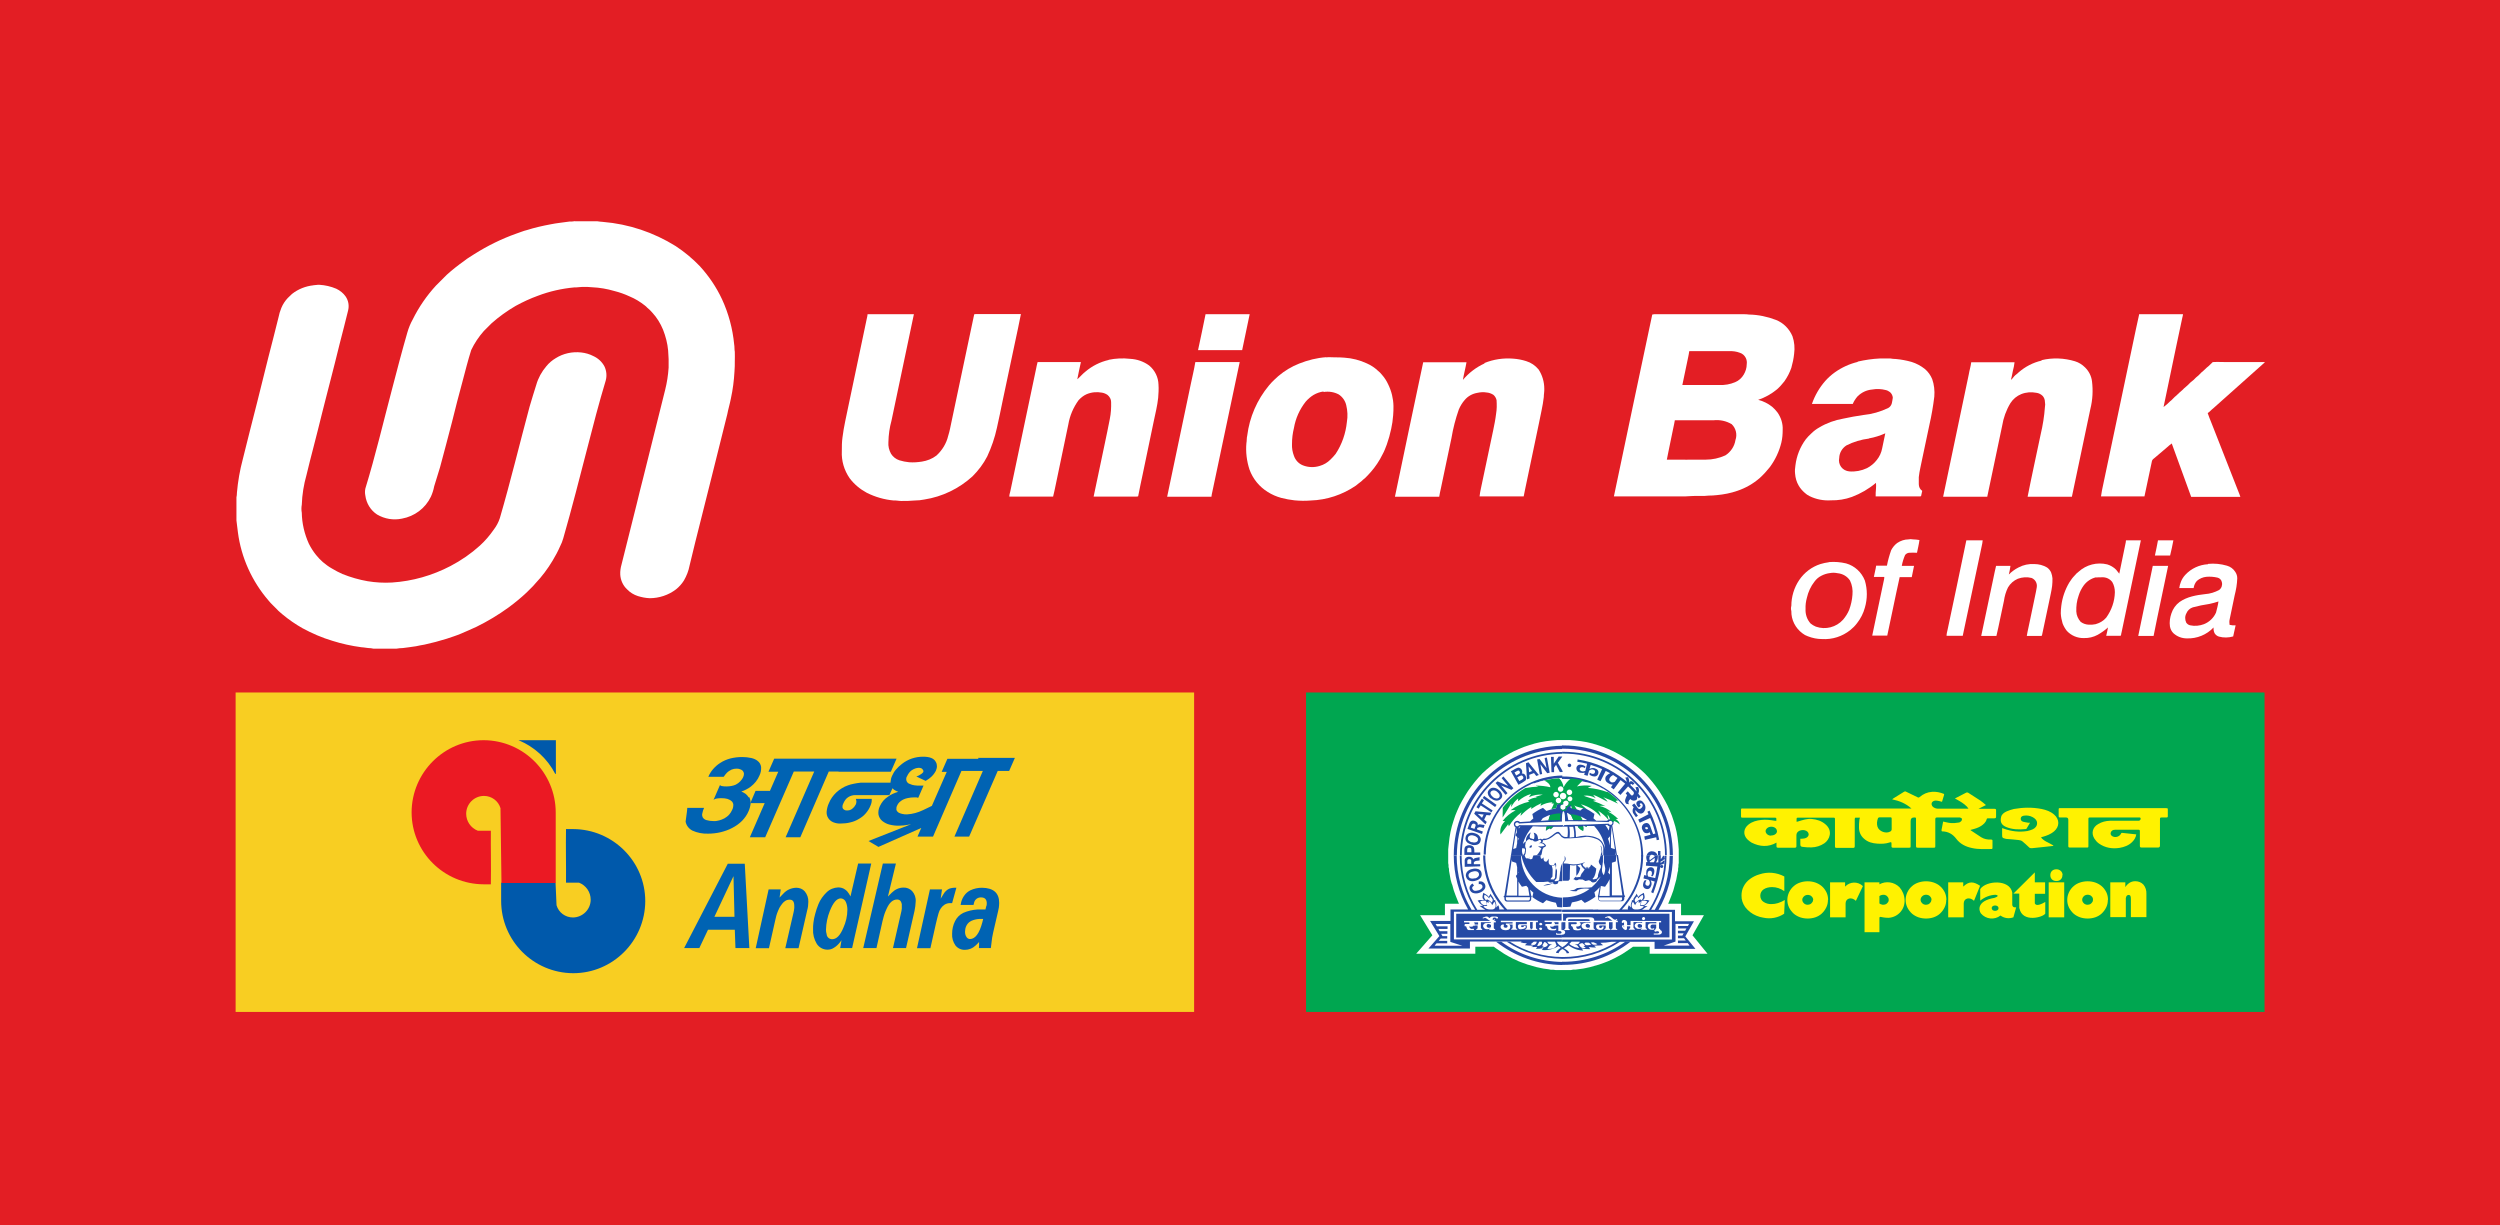 <?xml version="1.0" encoding="UTF-8"?>
<svg id="Layer_1" data-name="Layer 1" xmlns="http://www.w3.org/2000/svg" xmlns:xlink="http://www.w3.org/1999/xlink" viewBox="0 0 153 75">
  <defs>
    <style>
      .cls-1, .cls-2, .cls-3, .cls-4, .cls-5, .cls-6, .cls-7, .cls-8, .cls-9, .cls-10, .cls-11, .cls-12, .cls-13 {
        stroke-width: 0px;
      }

      .cls-1, .cls-3, .cls-7, .cls-9, .cls-11, .cls-13 {
        fill-rule: evenodd;
      }

      .cls-1, .cls-12 {
        fill: #fff;
      }

      .cls-2, .cls-9 {
        fill: #fff200;
      }

      .cls-3 {
        fill: #eb1923;
      }

      .cls-4 {
        fill: none;
      }

      .cls-5 {
        fill: #f8ce22;
      }

      .cls-6 {
        fill: #0063b3;
      }

      .cls-7, .cls-8 {
        fill: #00a650;
      }

      .cls-14 {
        clip-path: url(#clippath);
      }

      .cls-10 {
        fill: #e31e24;
      }

      .cls-11 {
        fill: #254aa5;
      }

      .cls-13 {
        fill: #0059ab;
      }
    </style>
    <clipPath id="clippath">
      <path class="cls-4" d="M25.37-347.05h-2.27v10.41h6.63v-1.82h-4.35v-8.59ZM31.58-336.64h6.18v-1.82h-3.9v-2.68h3.64v-1.81h-3.64v-2.28h3.91v-1.81h-6.18v10.41ZM47.48-342.12c0,.56.04,1.52.11,2.87h-.05l-4.66-7.79h-2.87v10.41h2.04v-4.9c0-.59-.05-1.58-.14-2.98h.07l4.67,7.88h2.89v-10.41h-2.05v4.93ZM55.6-347.04h-3.36v10.41h3.04c1.57.11,3.13-.38,4.36-1.37,1.06-1.03,1.61-2.47,1.51-3.94.08-1.4-.45-2.77-1.45-3.76-1.14-.96-2.6-1.44-4.09-1.35h0ZM55.48-338.46h-.97v-6.78h1.21c2.04,0,3.05,1.12,3.05,3.35,0,2.28-1.09,3.42-3.29,3.42h0ZM63.36-336.64h2.28v-10.41h-2.28v10.41ZM75.82-342.11c0,.56.04,1.52.11,2.87h-.05l-4.66-7.79h-2.87v10.41h2.03v-4.9c0-.59-.05-1.59-.14-2.98h.07l4.67,7.87h2.9v-10.41h-2.05v4.93ZM84.64-340.64h2.03v2.17c-.48.09-.96.14-1.45.14-.8.05-1.57-.28-2.08-.89-.53-.76-.78-1.67-.72-2.59-.05-.94.27-1.87.89-2.58.61-.65,1.47-1,2.36-.96.85,0,1.68.19,2.45.57l.76-1.77c-1.01-.42-2.09-.64-3.19-.64-1.51-.09-2.99.42-4.12,1.41-1.03,1.04-1.57,2.47-1.49,3.93-.1,1.44.36,2.86,1.28,3.98.98.97,2.33,1.48,3.71,1.39.62,0,1.25-.04,1.86-.13.67-.1,1.32-.25,1.97-.46v-5.4h-4.26v1.84ZM100.06-347.04h-2.51l-2.91,3.53-.9,1.22v-4.76h-2.28v10.41h2.28v-3.71l.96-.67,2.81,4.39h2.59l-3.77-5.8,3.74-4.6ZM105.03-347.08l-3.79,10.45h2.46l.78-2.48h3.91l.78,2.48h2.45l-3.8-10.45h-2.79ZM105.05-340.96c.76-2.4,1.23-3.9,1.39-4.51.04.17.11.4.2.7.09.3.5,1.57,1.21,3.81h-2.8ZM122.49-347.04v1.84h2.91v8.57h2.27v-8.57h2.92v-1.85h-8.11Z"/>
    </clipPath>
    <clipPath id="clippath-2">
      <path class="cls-4" d="M114.47-347.2l-.8.94h2.09c.83.02,1.6.43,2.09,1.1h-3.37l-.8.94h4.37v.05s.05,2.06-3.89,1.69v1.11l4.17,4.42h1.6v-.31l-4.01-4.41s3.16.03,3.69-2.52c0,0,0-.01,0-.02h1.35l.73-.94h-2.08c-.11-.42-.33-.8-.64-1.1h2.09l.64-.95h-7.23Z"/>
    </clipPath>
  </defs>
  <g id="Lendingkart-logo">
    <g id="Blue_logo" data-name="Blue logo">
      <g class="cls-14">
        <g id="Group_2" data-name="Group 2">
          <rect id="Rectangle_1" data-name="Rectangle 1" class="cls-12" x="-6.97" y="-376.15" width="705.25" height="1447.54"/>
        </g>
      </g>
    </g>
  </g>
  <g id="Paysense-logo">
    <g id="Group_19208" data-name="Group 19208">
      <rect id="Rectangle_1911-2" data-name="Rectangle 1911-2" class="cls-10" width="153" height="75"/>
    </g>
  </g>
  <g id="Union-Bank">
    <g id="Union_Bank" data-name="Union Bank">
      <g id="g2902">
        <g id="g2880">
          <path id="path13" class="cls-12" d="M53.09,19.23h2.84c-.46,2.17-.91,4.34-1.37,6.51-.12.43-.18.87-.19,1.32-.02.25.04.49.16.71.12.19.3.33.51.4.19.06.4.1.6.12.26.02.52,0,.78-.04.32-.05.63-.17.89-.37.35-.32.61-.74.72-1.21.09-.28.14-.57.2-.85.46-2.19.93-4.39,1.39-6.58.03-.02.08-.01.12-.02h2.74c-.11.58-.24,1.16-.36,1.73-.25,1.18-.5,2.36-.75,3.54-.12.57-.23,1.14-.36,1.7-.13.6-.33,1.18-.59,1.74-.23.45-.54.86-.9,1.22-.82.75-1.85,1.25-2.95,1.42-.19.04-.39.06-.58.06-.28.03-.55.03-.83.03-.15,0-.3-.04-.46-.03-.57-.05-1.13-.21-1.65-.47-.41-.22-.77-.52-1.05-.89-.34-.49-.51-1.07-.48-1.66,0-.28,0-.56.04-.84.08-.66.24-1.31.37-1.96.35-1.66.7-3.32,1.05-4.99.03-.2.1-.4.12-.61h0Z"/>
          <path id="path15" class="cls-12" d="M73.78,19.23h2.7c-.15.73-.31,1.47-.46,2.2h-2.7c.16-.73.31-1.47.46-2.2h0Z"/>
          <path id="path17" class="cls-12" d="M101.12,19.25s.08-.01.12-.02h5.45c.12,0,.24,0,.35.02.57.01,1.13.13,1.65.33.46.18.82.55,1.01,1,.12.35.15.72.1,1.08-.03.29-.09.57-.17.85-.1.29-.24.56-.42.82-.14.18-.29.35-.46.5-.34.28-.73.5-1.15.64.31.08.6.22.85.42.12.1.23.22.33.35.22.31.34.69.32,1.07,0,.26-.02.52-.08.77-.13.54-.37,1.05-.7,1.5-.19.24-.39.46-.62.67-.4.35-.87.62-1.38.79-.4.14-.82.22-1.24.26-.17.02-.34.03-.51.03-.35.05-.72,0-1.08.03-.26.02-.52.03-.78.02h-3.94c.78-3.71,1.56-7.43,2.35-11.14M103.38,21.5c-.01.11-.04.23-.06.34-.12.57-.24,1.15-.36,1.72.75,0,1.5,0,2.25,0,.34.02.67-.04.98-.17.22-.09.41-.26.53-.47.11-.19.18-.4.18-.63.02-.13,0-.27-.06-.39-.08-.15-.2-.26-.36-.31-.21-.08-.43-.11-.65-.1-.81,0-1.62,0-2.43,0M102.5,25.72c-.02.17-.07.33-.1.5-.07.34-.14.68-.21,1.02-.05.29-.13.59-.18.89.8.01,1.59,0,2.39,0,.41,0,.81-.09,1.19-.26.33-.21.56-.55.62-.94.12-.34.03-.72-.23-.97-.34-.2-.72-.28-1.11-.24-.78,0-1.57,0-2.35,0h0Z"/>
          <path id="path19" class="cls-12" d="M130.94,19.23h2.66c-.01.07-.02.14-.04.2-.13.6-.25,1.2-.38,1.79-.25,1.23-.52,2.46-.77,3.69.14-.11.28-.22.4-.35.14-.1.24-.25.38-.35.12-.11.23-.23.36-.33.08-.08.16-.16.25-.23.13-.1.22-.23.35-.32s.21-.21.32-.29c.1-.07.17-.17.26-.25.16-.12.28-.27.44-.39.09-.07.16-.17.25-.24.29-.02.59,0,.87,0,.77,0,1.54,0,2.31,0v.02l-3.15,2.81c-.12.09-.21.21-.34.29.12.36.28.7.41,1.06.45,1.13.88,2.26,1.33,3.39.08.23.19.45.26.68h-3.01c-.4-1.09-.79-2.18-1.19-3.27-.1.07-.19.15-.28.23l-.74.63c-.07.06-.17.12-.19.21-.16.72-.3,1.45-.46,2.17h-2.66c.02-.12.04-.25.06-.37.63-3.01,1.27-6.01,1.9-9.02.13-.59.24-1.18.38-1.77h0Z"/>
          <path id="path21" class="cls-12" d="M81.16,21.87c.18-.02.37,0,.55,0,.19,0,.38,0,.57.02.47.03.94.15,1.37.35.25.11.48.26.68.45.09.07.17.15.24.24.16.18.29.38.39.6.2.41.31.86.32,1.31,0,.2,0,.4-.02.59-.02.28-.06.55-.12.82-.07.33-.16.65-.27.96-.08.2-.15.41-.26.6-.19.39-.43.75-.72,1.08-.11.13-.23.25-.35.37-.08.06-.16.13-.23.2-.11.09-.23.17-.33.26-.82.56-1.78.88-2.77.91-.33.03-.66.02-.99-.01-.27-.03-.54-.08-.81-.15-.29-.08-.57-.2-.82-.36-.52-.32-.91-.8-1.12-1.37-.17-.52-.24-1.07-.19-1.62.03-.15.01-.31.05-.46.14-1.13.6-2.19,1.33-3.07.11-.13.22-.25.34-.36.08-.07.16-.14.24-.22.38-.32.81-.58,1.27-.76.53-.21,1.08-.35,1.65-.39M80.99,23.96c-.21.03-.41.1-.6.21-.18.11-.34.25-.48.41-.37.47-.62,1.02-.72,1.61-.08.32-.12.65-.12.99-.01.24.03.49.12.72.09.26.29.48.55.58.33.13.7.14,1.04.03.24-.07.46-.2.64-.38.12-.11.22-.23.32-.35.39-.59.62-1.26.69-1.96.06-.34.04-.69-.04-1.02-.06-.27-.23-.51-.46-.66-.28-.15-.61-.2-.92-.15h0Z"/>
          <path id="path23" class="cls-12" d="M67.85,22.02c.43-.09.87-.11,1.31-.06.42.02.83.16,1.17.41.35.29.56.72.57,1.17.02.27,0,.54-.02.81-.05.48-.17.95-.27,1.43-.23,1.08-.45,2.17-.68,3.26-.09.44-.19.87-.27,1.31,0,.05-.07.03-.1.04h-2.63c.23-1.08.45-2.16.68-3.23.1-.51.22-1.01.31-1.52.07-.34.09-.69.08-1.04,0-.17-.09-.32-.22-.43-.1-.07-.22-.12-.34-.14-.32-.06-.65-.03-.95.1-.18.08-.34.21-.48.36-.32.44-.54.95-.63,1.49-.25,1.21-.51,2.42-.76,3.64-.06.26-.1.52-.17.77h-2.68c0-.11.03-.21.06-.32.53-2.5,1.05-5.01,1.58-7.51.03-.13.05-.27.09-.4h2.65c-.07.35-.16.7-.22,1.05.17-.14.31-.32.49-.46.41-.35.9-.6,1.43-.72h0Z"/>
          <path id="path25" class="cls-12" d="M90.84,22.22c.56-.23,1.17-.32,1.78-.27.27.02.53.07.78.15.3.09.56.27.76.51.23.35.35.76.35,1.18.01.17-.03.34-.03.51-.06.55-.2,1.08-.3,1.62-.28,1.34-.56,2.67-.84,4.01-.02.15-.07.3-.09.45h-2.7c.02-.16.04-.32.08-.48.25-1.18.5-2.36.75-3.55.07-.34.14-.68.18-1.02.02-.14.04-.28.04-.42,0-.14,0-.28-.01-.42-.03-.13-.1-.25-.2-.33-.13-.08-.27-.13-.42-.14-.18-.03-.36-.02-.54.02-.31.05-.59.2-.79.44-.15.17-.27.37-.36.58-.2.57-.35,1.15-.45,1.75-.21,1.03-.44,2.05-.65,3.09-.04.16-.07.33-.1.5h-2.71c.57-2.75,1.15-5.49,1.73-8.23.88,0,1.77,0,2.65,0-.06.36-.16.71-.22,1.08.36-.43.82-.78,1.33-1.01Z"/>
          <path id="path27" class="cls-12" d="M113.69,22.13c.44-.1.89-.17,1.34-.19h.67c.11.02.21.03.32.03.33.03.65.09.97.18.29.09.57.24.81.43.2.17.35.38.45.62.12.34.16.71.13,1.07-.07.58-.17,1.16-.3,1.73-.14.69-.29,1.39-.44,2.08-.07.37-.17.74-.21,1.12,0,.14,0,.29,0,.43,0,.16.07.32.21.41-.03.11-.04.22-.07.32-.03.03-.08.01-.12.02h-2.66c0-.15,0-.31.02-.46.01-.12.01-.25,0-.37-.44.37-.94.66-1.47.86-.41.15-.85.22-1.29.21-.45.03-.91-.06-1.31-.26-.11-.05-.2-.12-.29-.2-.15-.13-.27-.27-.37-.44-.13-.22-.2-.47-.22-.72-.02-.17-.01-.35.02-.52.07-.58.29-1.13.63-1.59.1-.13.22-.25.34-.36.15-.15.31-.27.49-.37.45-.27.95-.45,1.47-.54.41-.09.81-.16,1.22-.22.53-.05,1.05-.2,1.53-.43.11-.06.19-.17.22-.29.02-.12.05-.23.06-.34-.01-.13-.07-.25-.17-.34-.08-.06-.17-.11-.27-.13-.27-.07-.55-.08-.83-.03-.34.03-.65.18-.89.42-.12.14-.22.29-.29.46h-2.5c.18-.52.46-1,.82-1.41.17-.19.37-.37.58-.52.42-.3.9-.52,1.4-.64M114.38,26.84c-.48.06-.95.2-1.38.42-.26.17-.43.45-.44.77-.04.19,0,.39.12.55.12.16.3.25.5.27.37.03.74-.04,1.08-.2.23-.12.44-.29.6-.5.17-.21.28-.45.33-.72.06-.3.13-.61.19-.91-.32.14-.65.25-1,.31h0Z"/>
          <path id="path29" class="cls-12" d="M124.95,22.04c.67-.16,1.38-.13,2.04.07.23.07.44.2.62.38.23.23.38.52.42.84.07.57.04,1.14-.1,1.7-.38,1.79-.75,3.58-1.13,5.37h-2.71c.12-.63.26-1.26.39-1.89s.27-1.28.41-1.93c.13-.55.22-1.11.26-1.67.02-.1.02-.21,0-.31,0-.14-.05-.27-.14-.37-.1-.1-.23-.17-.38-.19-.31-.06-.63-.04-.93.08-.27.11-.5.3-.66.55-.26.43-.43.9-.51,1.4-.3,1.44-.61,2.88-.91,4.33h-2.7c.52-2.5,1.05-4.99,1.57-7.49.04-.25.12-.49.15-.74h2.65c-.02.17-.05.35-.1.52-.03.19-.08.37-.12.56.11-.08.17-.21.27-.29.07-.05.14-.11.2-.17.4-.35.88-.6,1.4-.72h0Z"/>
          <path id="path31" class="cls-12" d="M73.16,22.16h2.71c-.54,2.54-1.07,5.08-1.61,7.63-.03.2-.1.4-.12.61h-2.71c.48-2.31.97-4.61,1.45-6.91.09-.44.2-.87.27-1.31h0Z"/>
          <path id="path33" class="cls-12" d="M116.8,33.01c.09-.02.18-.02.27,0,.13,0,.27.02.4.04-.03.26-.1.52-.15.78-.16-.01-.33-.01-.49,0-.09.01-.18.06-.24.14-.09.21-.16.43-.2.66h.75c-.04.23-.1.46-.14.69h-.74c-.15.64-.27,1.28-.41,1.92-.12.56-.23,1.11-.35,1.66h-.92c.22-1.05.44-2.09.66-3.14.02-.15.08-.29.08-.45-.22-.01-.43,0-.64,0,.04-.23.11-.46.14-.69.22,0,.44,0,.66,0,.06-.32.15-.64.26-.95.09-.17.21-.32.37-.44.21-.14.45-.22.7-.22h0Z"/>
          <path id="path35" class="cls-12" d="M120.35,33.07h.99c-.02.25-.1.49-.14.74-.36,1.7-.72,3.4-1.08,5.1h-.99c0-.12.03-.24.06-.36.38-1.83.78-3.65,1.15-5.48Z"/>
          <path id="path37" class="cls-12" d="M130.11,33.07h.91c-.39,1.88-.79,3.75-1.18,5.63-.03.07-.01.16-.06.21-.29,0-.59,0-.88,0,.04-.17.08-.34.11-.51-.19.17-.4.32-.63.45-.26.14-.55.21-.85.2-.39.01-.77-.15-1.04-.44-.11-.14-.2-.3-.26-.46-.06-.2-.1-.4-.11-.61,0-.15.01-.3.03-.45.06-.51.23-1,.49-1.44.1-.16.21-.31.34-.44.07-.08.14-.16.23-.22.47-.43,1.13-.6,1.75-.45.2.06.39.17.54.32.07.08.13.17.2.25.13-.65.27-1.29.4-1.94,0-.03,0-.07.01-.1M128.28,35.33c-.3.07-.56.24-.75.49-.14.19-.25.41-.32.64-.11.31-.15.63-.14.96.01.24.11.46.27.64.14.1.3.16.48.17.14.01.29,0,.43-.03.25-.07.48-.2.65-.4.33-.46.52-1,.53-1.56,0-.22-.05-.43-.16-.62-.15-.2-.39-.31-.65-.29-.11,0-.22,0-.33.01h-.01Z"/>
          <path id="path39" class="cls-12" d="M132.07,33.07h.94c-.06.31-.12.62-.2.93h-.93c.06-.31.14-.62.19-.94h0Z"/>
          <path id="path41" class="cls-12" d="M111.93,34.4c.35-.03.71,0,1.05.08.53.15.95.54,1.15,1.05.16.54.16,1.12,0,1.66-.09.34-.26.67-.48.95-.12.16-.26.3-.41.42-.49.39-1.1.59-1.73.55-.3,0-.59-.06-.87-.17-.12-.04-.23-.1-.33-.18-.43-.32-.69-.82-.68-1.36-.03-.11-.03-.22,0-.32,0-.56.17-1.12.48-1.58.31-.46.77-.81,1.3-.98.17-.05.34-.09.51-.11M112.01,35.07c-.19.02-.38.08-.55.17-.16.08-.3.2-.41.35-.23.29-.39.64-.47,1-.06.22-.09.44-.08.67-.02.33.09.66.31.9.1.08.2.14.32.19.59.21,1.25.04,1.67-.43.15-.18.28-.38.37-.6.11-.3.18-.61.2-.92.03-.3-.02-.6-.15-.87-.17-.26-.45-.42-.76-.45-.15-.03-.3-.04-.45-.01h0Z"/>
          <path id="path43" class="cls-12" d="M135.13,34.51c.39-.04.78,0,1.16.11.21.06.39.19.51.38.08.12.12.25.12.39-.01.35-.07.7-.16,1.05-.1.48-.2.96-.3,1.44-.03.12-.03.24-.01.36.12.03.25.04.37.03-.05.23-.1.45-.15.68-.28.08-.58.09-.87.01-.11-.03-.21-.11-.27-.21-.05-.11-.07-.23-.06-.35-.42.45-1.02.69-1.63.67-.31,0-.6-.11-.83-.32-.11-.11-.18-.25-.21-.41-.04-.27,0-.54.09-.8.09-.28.27-.53.5-.7.23-.16.49-.27.76-.34.26-.07.53-.11.8-.14.3-.02.6-.11.87-.26.14-.11.2-.29.16-.46-.02-.14-.13-.26-.27-.29-.22-.05-.45-.07-.68-.05-.21.02-.42.11-.58.25-.11.12-.18.28-.2.44h-.88c.02-.13.05-.26.1-.38.06-.16.15-.3.27-.43.36-.39.86-.62,1.39-.65M135.22,36.96c-.35.05-.69.12-1.02.21-.18.06-.32.19-.39.36-.1.18-.1.39-.01.58.06.08.14.14.24.16.28.06.58.03.84-.07.33-.13.6-.39.74-.71.06-.23.12-.45.15-.68-.18.06-.36.11-.55.15h0Z"/>
          <path id="path45" class="cls-12" d="M123.53,34.73c.3-.16.63-.23.97-.21.27,0,.54.07.78.21.11.08.2.19.25.31.04.11.07.23.08.35,0,.16,0,.31-.02.47-.04.32-.12.63-.18.94-.15.69-.29,1.39-.44,2.08,0,.05-.07.03-.1.04-.28,0-.56,0-.83,0,.05-.33.14-.65.2-.98.06-.29.12-.58.18-.86.07-.38.17-.76.23-1.14.04-.24-.09-.48-.32-.57-.28-.07-.57-.05-.84.05-.25.11-.46.29-.6.53-.13.26-.21.54-.25.83-.16.71-.29,1.43-.46,2.14h-.93c.25-1.19.5-2.38.75-3.56.05-.24.1-.49.16-.73h.88c-.02.18-.06.36-.1.53.17-.17.37-.32.59-.43h0Z"/>
          <path id="path47" class="cls-12" d="M131.75,34.63h.94c-.29,1.43-.61,2.86-.89,4.29h-.94c.29-1.43.6-2.86.89-4.29h0Z"/>
        </g>
      </g>
      <g id="_00579cff" data-name=" 00579cff">
        <path id="path8" class="cls-12" d="M35.16,13.54h1.38c.12.02.24.03.36.04,1.58.13,3.1.64,4.45,1.48.53.35,1.03.76,1.47,1.22.56.61,1.02,1.29,1.37,2.04.4.87.65,1.8.74,2.75.03.15.01.31.04.46.01.19,0,.37,0,.56,0,.22,0,.43-.02.65-.03.55-.1,1.1-.22,1.65-.06.32-.16.64-.22.96-.65,2.61-1.3,5.22-1.96,7.83-.11.48-.24.96-.35,1.44-.06.32-.18.62-.34.9-.13.21-.3.4-.49.55-.46.35-1.03.54-1.61.54-.25-.01-.49-.06-.72-.13-.25-.08-.48-.22-.66-.41-.25-.23-.4-.56-.42-.9-.01-.21.02-.42.08-.63.31-1.24.62-2.48.93-3.71.13-.52.25-1.05.39-1.57.45-1.8.9-3.61,1.35-5.41.11-.44.18-.89.21-1.35.01-.35,0-.7-.03-1.05-.04-.44-.15-.86-.31-1.27-.16-.39-.38-.75-.67-1.06-.09-.11-.19-.2-.3-.29-.04-.05-.09-.09-.14-.13-.29-.23-.6-.42-.94-.56-.3-.14-.61-.25-.93-.33-.44-.13-.9-.21-1.36-.23-.21-.02-.41-.03-.62-.02-.16,0-.32.04-.48.03-.76.07-1.51.24-2.22.51-.47.17-.92.38-1.36.62-.53.31-1.02.66-1.48,1.07-.16.16-.31.31-.47.47-.31.35-.57.74-.77,1.16-.2.63-.36,1.27-.53,1.91-.22.82-.44,1.64-.64,2.47-.25.93-.48,1.87-.74,2.8-.12.39-.24.78-.36,1.17-.04.22-.11.43-.2.63-.34.71-1,1.2-1.77,1.34-.52.11-1.06.02-1.52-.25-.4-.26-.66-.69-.72-1.16-.03-.14-.03-.29,0-.43.62-2.02,1.1-4.07,1.64-6.11.3-1.15.6-2.3.93-3.44.08-.28.19-.55.33-.8.37-.75.85-1.45,1.42-2.07.22-.22.44-.44.66-.66.34-.31.7-.59,1.08-.86.19-.16.41-.27.61-.41.81-.51,1.66-.93,2.56-1.25.22-.07.44-.17.66-.22.47-.15.96-.26,1.44-.35.38-.08.76-.11,1.15-.17.11,0,.23,0,.34-.03Z"/>
      </g>
      <path id="path11" class="cls-12" d="M19.15,17.46c.13,0,.27-.04.4-.03.35.02.7.1,1.03.24.23.11.43.27.57.47.18.26.23.58.15.88-.17.67-.33,1.34-.51,2.01-.2.81-.4,1.62-.61,2.42-.15.61-.32,1.22-.47,1.84-.17.7-.35,1.4-.53,2.1-.15.55-.28,1.11-.42,1.67-.17.6-.27,1.21-.29,1.83-.03.16-.03.33,0,.49.01.65.16,1.29.43,1.89.12.24.27.48.44.69.13.16.27.31.42.44.17.14.35.28.55.39.21.13.43.24.65.34.5.2,1.02.35,1.54.44.49.08.99.11,1.49.08,1.25-.08,2.47-.43,3.58-1.01.65-.34,1.26-.76,1.8-1.25.32-.29.6-.62.85-.98.16-.21.29-.45.37-.7.66-2.26,1.21-4.55,1.82-6.82.13-.45.27-.89.41-1.34.12-.42.33-.8.61-1.13.16-.2.36-.37.58-.5.46-.29,1.01-.41,1.56-.35.26.03.51.1.74.22.29.13.53.35.68.63.13.27.16.58.08.87-.41,1.36-.77,2.74-1.12,4.11-.48,1.85-.95,3.71-1.48,5.55-.05.17-.11.33-.19.48-.13.3-.29.6-.46.88-.3.5-.65.97-1.05,1.39-.16.2-.36.37-.54.56-.35.33-.73.64-1.11.92-.62.45-1.27.84-1.96,1.18-.32.14-.63.29-.95.42-.28.12-.58.21-.87.31-.45.14-.9.26-1.36.36-.17.03-.35.06-.52.1-.27.05-.54.07-.8.11-.14,0-.28.02-.41.04h-1.39c-.05-.01-.1-.02-.16-.03-.2,0-.39-.05-.59-.06-.6-.08-1.19-.21-1.76-.39-.64-.19-1.26-.46-1.85-.78-.42-.24-.83-.52-1.2-.83-.12-.11-.25-.2-.35-.32-.17-.18-.36-.34-.51-.53-1.02-1.18-1.68-2.64-1.88-4.18-.04-.24-.05-.49-.09-.73v-1.41c.02-.09.03-.19.03-.29.06-.69.18-1.38.36-2.05.29-1.15.57-2.3.87-3.45.23-.92.46-1.84.69-2.77.22-.81.41-1.63.62-2.44.04-.2.1-.41.18-.6.09-.22.23-.43.39-.6.09-.08.17-.17.26-.25.38-.3.84-.48,1.32-.53h0Z"/>
    </g>
    <g id="Andhra_bank" data-name="Andhra bank">
      <rect id="Rectangle_1920" data-name="Rectangle 1920" class="cls-5" x="14.42" y="42.38" width="58.66" height="19.55"/>
      <g id="Group_19261" data-name="Group 19261">
        <path id="path91999" class="cls-13" d="M30.67,54.03v1.1c0,2.44,1.97,4.42,4.41,4.43,2.43,0,4.4-1.98,4.41-4.41,0-2.43-1.98-4.4-4.41-4.41-.13,0-.31,0-.44,0-.02,1.09.01,2.18,0,3.28h.8c.43.17.71.58.71,1.04,0,.6-.49,1.08-1.08,1.09-.47,0-.88-.3-1.01-.75l-.06-1.38h-3.32Z"/>
        <path id="path92001" class="cls-3" d="M34.01,54.03v-4.3c0-2.44-1.97-4.42-4.41-4.43-2.43,0-4.4,1.98-4.41,4.41,0,2.43,1.97,4.4,4.41,4.41.13,0,.31,0,.44,0,.02-1.09-.01-2.19,0-3.28h-.8c-.43-.17-.71-.58-.71-1.04,0-.6.49-1.09,1.09-1.09.47,0,.88.31,1.01.75l.06,4.58h3.32Z"/>
        <path id="path92003" class="cls-13" d="M31.74,45.3h2.28v2.06h-.04c-.48-.93-1.28-1.66-2.25-2.06"/>
        <path id="path92007" class="cls-6" d="M45.82,48.8c-.05-.08-.11-.15-.18-.21-.08-.06-.18-.11-.27-.15.11-.03.21-.08.31-.13.1-.05.19-.11.27-.17.23-.18.42-.41.53-.68.08-.16.11-.34.1-.52-.02-.15-.09-.28-.21-.37-.11-.09-.25-.15-.39-.18-.18-.04-.37-.06-.56-.06-.25,0-.49.03-.73.09-.22.06-.43.15-.61.27-.16.1-.31.23-.44.38-.12.14-.22.3-.29.47h.94c.04-.05.07-.1.11-.15.03-.03.06-.07.09-.1.08-.08.18-.14.28-.19.1-.04.2-.06.31-.06.08,0,.15.01.22.04.06.02.12.05.16.1.04.04.06.1.07.16,0,.07-.01.14-.04.2-.04.1-.11.2-.19.28-.08.08-.17.15-.27.2-.08.04-.17.06-.26.08-.1.02-.21.03-.31.03-.09,0-.17,0-.26-.02-.05,0-.1-.03-.14-.06l-.39.9c.05-.04.12-.07.19-.08.1-.02.21-.02.31-.02.12,0,.23.01.34.04.09.03.18.07.25.13.07.05.11.14.12.22,0,.12-.02.24-.08.34-.04.1-.11.2-.18.28-.08.09-.18.16-.28.22-.11.06-.22.1-.33.13-.12.03-.23.05-.35.04-.15,0-.29-.02-.43-.06-.1-.03-.18-.09-.23-.18-.03-.07-.04-.15-.02-.22.02-.12.06-.24.11-.35h-1.03s0,.1-.02.24-.04.34-.08.6c.04.24.2.44.41.55.3.14.63.2.96.19.26,0,.53-.03.78-.09.24-.06.48-.14.7-.26.22-.11.43-.26.61-.44.16-.17.3-.36.39-.58.07-.15.11-.31.13-.48,0-.13-.02-.27-.09-.39"/>
        <path id="path92009" class="cls-6" d="M51.32,47.23h3.2l.35-.8h-7.49l-.35.8h.6l-.51,1.17h-.88l-.32.75h.88l-.91,2.09h.94l1.75-4.02h1.25l-1.75,4.02h.9l1.74-4.02h.6Z"/>
        <path id="path92011" class="cls-6" d="M59.88,46.44h-1.9l-.35.8h.31l-.91,2.08-.31.15c-.09.04-.17.08-.23.11-.31.15-.64.24-.98.26-.1,0-.2,0-.3-.03-.08-.02-.15-.04-.22-.08-.06-.04-.11-.1-.13-.17-.01-.09,0-.17.04-.25.03-.08.08-.15.14-.21.07-.06.14-.12.22-.16.1-.05.2-.08.3-.1.13-.03.26-.04.4-.04h.14s.06.02.06.02h.04l.32-.74h-.05s-.16,0-.16,0c-.12,0-.24,0-.35-.02-.09-.01-.19-.04-.27-.08-.17-.04-.26-.21-.22-.38,0-.03.02-.06.04-.09.03-.08.08-.15.13-.22.05-.06.11-.12.17-.16.06-.04.13-.07.2-.1.07-.02.14-.04.21-.04.05,0,.1,0,.14.02.04.01.07.03.1.07l.05.08v.08s-.05.07-.09.1c-.05.04-.1.07-.15.1-.02,0-.04.02-.08.04s-.07.03-.11.04l.57.27c.05-.04.1-.06.14-.09s.08-.05.11-.08c.16-.12.28-.27.37-.44.04-.09.07-.19.07-.29,0-.09-.02-.18-.07-.26-.11-.22-.37-.32-.78-.32-.47,0-.92.15-1.29.44-.13.1-.25.21-.36.34-.1.11-.18.24-.24.38-.06.12-.09.26-.1.39v.04h-1.83c-.17.02-.31.04-.44.07-.11.02-.22.05-.33.09-.26.09-.5.24-.71.43-.2.19-.36.41-.46.66-.08.16-.12.34-.14.52-.01.14.02.28.1.4.07.11.18.2.3.25.15.06.3.09.46.08.2,0,.4-.02.59-.07.18-.04.36-.11.52-.21.16-.09.3-.2.42-.34.13-.15.23-.31.3-.49.02-.05.04-.1.05-.15.01-.05.02-.09.02-.14v-.11h-.98l.02.03v.02s.03.1.02.14c0,.06-.02.11-.04.16-.03.05-.06.1-.1.15-.04.04-.08.08-.13.12-.04.03-.09.05-.14.07-.05.01-.1.02-.15.02-.05,0-.11,0-.16-.03-.04-.02-.07-.04-.1-.08-.03-.04-.04-.09-.03-.14,0-.07.03-.14.06-.2.03-.08.08-.15.13-.22.05-.06.1-.11.17-.15.06-.04.13-.07.2-.09.07-.02.14-.03.22-.03h2.09s.19-.42.19-.42c.03.04.07.07.11.1.08.05.16.09.24.12-.11.03-.22.07-.33.12-.1.05-.2.1-.29.17-.11.07-.21.16-.3.26-.08.1-.15.21-.2.32-.08.16-.11.34-.09.51.03.16.11.3.23.4.13.1.27.18.43.22.2.05.4.08.61.07.18,0,.35-.02.52-.05.07-.01.14-.03.21-.04l-2.61,1.03.61.36,2.62-1.16-.23.53h.95l1.74-4.02h1.31l-1.74,4.02h.9l1.75-4.02h.7l.35-.8h-2.25Z"/>
        <path id="path92015" class="cls-6" d="M60.17,56.24l-.05.2c-.18.69-.44,1.03-.76,1.03-.09,0-.18-.06-.22-.14-.06-.09-.08-.2-.08-.31,0-.23.09-.46.28-.6l.1-.06c.15-.07.32-.11.49-.12h.25ZM60.36,55.45l-.05.21h-.49c-.3.02-.6.09-.87.21-.22.11-.39.28-.5.5-.12.24-.18.5-.18.77-.02.26.06.52.21.73.14.17.35.27.58.26.23,0,.46-.09.63-.25.08-.07.16-.15.23-.23v.17s-.01.2-.01.2h.73l.04-.32c.02-.21.05-.41.1-.62l.31-1.34.04-.2c.01-.09.02-.19.02-.29,0-.6-.35-.91-1.05-.92-.25,0-.49.05-.72.16-.14.07-.27.18-.36.31-.09.12-.15.25-.19.39l-.04.19h.79l.04-.16c.05-.18.22-.3.41-.3.24,0,.35.12.36.33,0,.07,0,.14-.02.2M56.92,54.43h.73l-.08.57.17-.28c.08-.14.2-.26.35-.33.14-.05.29-.07.44-.06l-.26.94h-.12c-.12,0-.24.03-.35.1-.18.12-.3.31-.36.52-.05.18-.11.4-.17.67l-.33,1.47h-.82l.79-3.59ZM54.03,52.85l-1.2,5.17h.81l.37-1.65c.05-.2.1-.4.18-.59l.07-.16c.17-.38.38-.57.64-.57.16,0,.25.09.29.28v.11c.01.1,0,.21-.02.31l-.52,2.27h.8l.52-2.28c.04-.18.06-.37.07-.56.02-.24-.06-.47-.22-.65-.14-.14-.33-.22-.53-.21-.27,0-.52.12-.71.31l-.24.24.49-2.02h-.8ZM50.55,56.89c0,.09.01.19.04.28.01.18.16.31.34.31.26,0,.49-.23.68-.69.16-.35.25-.73.25-1.12,0-.16-.03-.32-.09-.46-.05-.13-.17-.22-.31-.23-.25,0-.47.26-.67.76-.15.37-.23.76-.24,1.16M52.52,52.85h.8l-1.17,5.17h-.73l.08-.48-.08.11c-.11.15-.25.28-.41.37-.11.07-.24.1-.37.1-.27,0-.52-.14-.66-.37-.16-.27-.24-.58-.22-.9,0-.12,0-.24.02-.37.02-.19.06-.37.11-.55.05-.2.12-.4.2-.6.11-.27.29-.52.5-.72.19-.19.45-.29.71-.3.15,0,.3.04.42.13.1.07.18.16.24.26l.09.16.47-2.02ZM47.03,54.43h.75l-.07.5.24-.25c.2-.22.48-.34.78-.35.2,0,.39.07.52.22.15.18.23.41.22.64,0,.17-.02.35-.07.52l-.53,2.32h-.81l.51-2.21c.02-.08.03-.17.04-.26v-.11c0-.27-.09-.4-.3-.39-.09,0-.19.03-.26.08-.07.05-.13.1-.18.17-.06.08-.12.16-.17.25l-.09.2c-.08.19-.13.38-.17.58l-.38,1.69h-.81l.79-3.6ZM43.72,56.11h1.23l-.06-2.49-1.17,2.49ZM44.53,52.86h1.05l.28,5.16h-.85l-.04-1.12h-1.64l-.53,1.12h-.93l2.67-5.16Z"/>
      </g>
    </g>
    <g id="Corporation_bank" data-name="Corporation bank">
      <rect id="Rectangle_1921" data-name="Rectangle 1921" class="cls-8" x="79.93" y="42.38" width="58.66" height="19.55"/>
      <g id="g3006">
        <path id="path220" class="cls-1" d="M88.84,54.06l-.03-.11-.03-.11-.02-.11-.02-.11-.02-.11-.02-.11-.02-.11v-.11s-.03-.12-.03-.12v-.12s-.02-.12-.02-.12v-.12s0-.12,0-.12v-.6s.04-.36.04-.36l.04-.35.06-.35.08-.34.1-.33.11-.33.13-.32.14-.31.16-.3.17-.29.18-.29.2-.28.21-.27.22-.26.23-.25.25-.23.26-.22.27-.21.28-.2.29-.18.29-.17.3-.16.31-.14.32-.13.33-.11.33-.1.34-.08.35-.06.35-.04.36-.03h.36s.36,0,.36,0l.36.03.35.04.35.06.34.08.33.1.33.11.32.13.31.14.3.16.29.17.29.18.28.2.27.21.26.22.25.23.23.25.22.26.21.27.2.28.18.29.17.29.16.3.14.31.13.32.11.33.1.33.08.34.06.35.04.35.03.36v.36s0,.12,0,.12v.35s-.02.12-.02.12v.12s-.02.12-.02.12v.11s-.03.11-.03.11l-.02.11-.02.11-.02.11-.02.11-.03.11-.03.11-.03.11-.03.11-.03.11-.03.11-.04.11-.04.11-.04.11-.04.1-.04.1-.04.1-.04.1-.04.09h.79v.7h1.4l-.7,1.23.92,1.13h-3.54v-.43h-1.02l-.04.03-.11.08-.12.08-.12.08-.12.08-.12.08-.12.07-.13.07-.13.07-.13.07-.13.06-.13.06-.13.06-.13.05-.13.05-.14.05-.14.05-.14.04-.14.04-.14.04-.14.04-.14.03-.14.03-.15.03-.15.02-.15.02-.15.02h-.15s-.15.03-.15.03h-.15s-.15,0-.15,0h-.61s-.15-.02-.15-.02h-.15s-.15-.03-.15-.03l-.15-.02-.15-.02-.15-.03-.14-.03-.14-.03-.14-.04-.14-.04-.14-.04-.14-.04-.14-.05-.14-.05-.13-.05-.13-.05-.13-.06-.13-.06-.13-.06-.13-.07-.13-.07-.12-.07-.12-.07-.12-.08-.12-.08-.12-.08-.12-.08-.11-.08-.04-.03h-1.13v.43h-3.62l.99-1.13-.75-1.23h1.52v-.7h.86l-.04-.09-.04-.1-.04-.1-.04-.1-.04-.1-.04-.11-.04-.11-.04-.11-.03-.11-.03-.11-.03-.11"/>
        <path id="path222" class="cls-11" d="M90.5,54.1v-.16c.1-.01.19,0,.26.04.06.04.11.1.13.17.03.09.02.19-.04.27-.08.11-.19.18-.31.22-.13.05-.26.05-.39.01-.09-.03-.17-.11-.2-.21-.03-.08-.02-.16.02-.23.04-.06.09-.11.15-.14l.09.13s-.08.05-.1.09c-.02.03-.02.07,0,.11.02.05.06.09.11.11.08.02.17,0,.25-.02.09-.02.16-.06.22-.13.04-.04.05-.1.03-.15-.01-.04-.04-.07-.08-.09-.05-.02-.11-.02-.16-.01ZM90.25,53.76c.09-.01.16-.05.22-.12.04-.04.06-.11.04-.17-.01-.06-.06-.11-.11-.13-.08-.03-.17-.03-.26,0-.08.01-.16.05-.22.11-.04.05-.06.11-.04.17.01.06.05.11.11.13.08.03.17.03.25,0h0ZM90.29,53.91c-.09.02-.19.03-.28.01-.07-.01-.13-.04-.19-.09-.05-.05-.08-.11-.1-.18-.03-.1,0-.21.06-.29.08-.1.2-.16.33-.18.13-.04.26-.03.39.02.09.05.16.13.17.23.03.1,0,.2-.05.28-.08.1-.2.17-.33.19h0ZM90.58,53.02l-.94.03v-.33c-.01-.06,0-.11.02-.16.02-.04.05-.07.09-.09.05-.03.1-.04.15-.04.06,0,.13.01.18.05.05.03.08.08.08.13.01-.03.03-.05.06-.07.05-.03.11-.04.17-.05l.16-.03v.2s-.17.02-.17.02c-.06,0-.15.04-.18.1,0,.03-.01.05,0,.08v.03h.39s0,.14,0,.14h0ZM90.04,52.88v-.12s0-.07,0-.11c0-.02-.02-.04-.04-.05-.02-.01-.05-.02-.08-.02-.03,0-.05,0-.07.02-.02.01-.03.03-.04.05-.01.03-.02.06-.01.1v.12h.24s0,0,0,0ZM95.16,57.63h-.46l.03.08c.1.1.12.08.26.08-.16.06-.2.12-.29.29.29-.02.41,0,.57-.22-.05-.06-.05-.16-.11-.24h0ZM94.36,57.63h-.16s0,0,0,.01c-.03.04-.1.21-.13.25.13.02.25-.04.31-.15-.01,0-.01-.07-.02-.11h0ZM94.05,57.63h-.18c-.06.04-.14.12-.19.16.07.04.14.05.22.04.09-.03.14-.11.15-.2h0ZM94.73,57.81c-.03.14-.27.19-.38.17.04-.04.09-.04.13-.08l-.1-.03c.05-.05.09-.18.14-.22.09,0,.17.11.21.16h0ZM91.18,55.66h.16c.26-.03.22-.37.11-.47-.05.07-.09.14-.13.21-.03-.11-.11-.21-.22-.26,0,.04,0,.09,0,.13-.03-.03-.09-.06-.12-.09,0,.09,0,.18.04.26-.08,0-.16,0-.24.03.1.12.24.19.39.19h0ZM90.86,54.76c.11.05.21.13.28.23,0-.05.03-.1.07-.14.11.14.22.22.08.39-.08-.09-.18-.16-.29-.2l-.04.06c-.12-.07-.17-.22-.1-.34h0ZM90.94,55.14c.02.08.03.18.05.26-.04-.03-.12,0-.16,0-.11-.03-.2-.12-.24-.23.1-.06.23-.07.34-.04h0s0,.01,0,.01ZM88.78,57.63h-.02v-1.08h-.9s.08.14.08.14h.65v.16h-.56l.08.14h.47v.16h-.38l.08.14h.29v.15h-.4l-.12.14h.52v.15h-.65l-.08.09-.04.06h1.7l-.75-.24h0ZM90.25,56.57s0-.04,0-.04c0-.04-.02-.06-.06-.08h.27v.13h-.22ZM91.16,56.48h0s.02,0,.02,0h.06s0-.04,0-.04h-.61v.35s.03.05.05.06c.03,0,.04.03.04.04,0,.01-.01.02-.03.02h-.32s-.03,0-.03-.02c0-.02.02-.03.04-.04.03,0,.05-.03.05-.06v-.15h-.16s-.03.02-.05.02c-.01,0-.02-.01-.02-.03,0,0,0,0,0,0-.02.05-.08.08-.13.08h-.09s-.06,0-.08-.02c.04.1.11.16.17.16.11,0,.13-.05.14.07h-.33c-.06,0-.11-.08-.13-.17s-.07-.06-.1-.06-.01-.12-.02-.11c0-.01.03,0,.03-.03h.23s.05-.02.05-.05-.02-.05-.05-.05h-.29v-.09h1.6s-.07-.04-.1-.06l-.1-.07c-.06-.04-.09-.06-.11-.06-.02,0-.04,0-.05.01-.02.01-.05.02-.07.03-.02,0-.03,0-.03-.02,0-.02.01-.04.03-.04l.1-.04s.06-.02.09-.02c.03,0,.07,0,.1.02l.1.08c.04-.06.11-.1.19-.1h.15s.07,0,.1.01l.06.02s.02.02.02.03c0,0,0,.01,0,.02l-.03.04s-.02.02-.03.02-.02,0-.03-.02c-.03-.04-.08-.06-.13-.06-.06,0-.11.04-.11.1,0,.02,0,.03.01.05,0,0,0,0,.01,0,.04,0,.06-.04.1-.04.01,0,.02.01.02.03s-.02.04-.04.05c-.01,0-.02.01-.03.02h.12v.09h-.12v.35s.03.05.05.06c.03,0,.04.03.04.04,0,.01-.01.02-.03.02,0,0,0,0,0,0h-.32s-.03,0-.03-.02c0-.02.02-.03.04-.04.02,0,.03-.02.04-.04-.06.03-.12.05-.19.05-.13.01-.24-.08-.26-.2.01-.11.11-.19.22-.18h.16ZM91.26,56.61s-.07-.03-.09-.04c-.02-.01-.04-.02-.06-.02h-.03c-.06,0-.1.05-.1.11,0,.07.07.13.14.12.05,0,.09-.01.13-.04v-.14ZM94.29,56.63s-.09-.02-.09-.06c0-.04.02-.09.06-.09.01,0,.02,0,.03,0,.05,0,.09.03.1.08,0,0,0,0,0,0,0,.04-.05.07-.1.07h0ZM94.29,56.92s-.09-.03-.1-.07c0-.05.04-.08.09-.08.06,0,.1.03.1.07,0,.05-.05.08-.1.08h0ZM93.8,56.44v.35s-.02.05-.05.06c-.03.01-.04.03-.04.04,0,.01.01.02.03.02h.32s.03,0,.03-.02c0,0,0,0,0,0,0-.02-.02-.04-.04-.04-.03,0-.04-.03-.05-.06v-.35h.12v-.09h-2.27v.09h.72v.08h-.41v.08c.14,0,.14.17,0,.18-.15,0-.16-.11-.12-.15v-.05h-.1c-.13.05-.16.23.03.32.1.03.21.04.31.01.08-.01.14-.08.15-.16,0-.08-.01-.15-.09-.17h.23v.2s-.02.05-.05.06c-.03.01-.04.03-.04.04,0,.01.01.02.03.02,0,0,0,0,0,0h.32s.03,0,.03-.02c0,0,0,0,0,0,0-.02-.02-.04-.04-.04-.03,0-.04-.03-.05-.06v-.35h.67v.13h-.43c-.07,0-.12.07-.11.13,0,0,0,.01,0,.02,0,.07.05.16.12.16h.06s.34-.01.3-.18c-.03-.02-.06-.03-.1-.02-.02,0-.03.05-.05.06-.03,0-.05.01-.08.01-.03,0-.06-.03-.06-.06,0-.02.01-.04.03-.05h.32v.15s-.02.05-.05.06c-.03.01-.04.03-.04.04,0,.01.01.02.03.02,0,0,0,0,0,0h.32s.03,0,.03-.02c0,0,0,0,0,0,0-.02-.02-.04-.04-.04-.03,0-.04-.03-.05-.06v-.35h.22,0ZM95.38,56.57v-.13h-.28s.06.04.06.08c0,0,0,.02,0,.04h.23ZM92.93,53.43l.02-.03s-.02-.04-.02-.06v.09h0ZM92.85,53.79c-.03-.06-.06-.12-.08-.18l.08-.1v-.43c-.02-.09-.04-.18-.06-.27l-.26-.09s0-.08-.01-.12l-.33,2.21h.66v-1.03s0,0,0,0ZM93.52,54.33s-.07-.08-.11-.12l-.27.06c-.08-.1-.15-.21-.21-.32v.87h.67l-.08-.49h0ZM94.88,53.81h.02s.06.01.06.01h.1s.02,0,.03,0h.02s0-.02,0-.03c0,0,0-.01.01-.02.02,0,.05,0,.05-.06s0-.18.02-.29c0-.09.01-.19.03-.28v-.02s-.04-.2-.04-.2c-.06.05-.13.07-.2.07,0,.02,0,.03,0,.05.02.05.04.11.04.17,0,.14,0,.28-.01.43,0,.03-.04.04-.09.11l-.02.04h0ZM92.16,54.91h1.47v.1c0,.05-.04.1-.1.1h-1.27c-.05,0-.1-.04-.1-.1v-.1ZM95.6,58.87c-1.34-.02-2.63-.44-3.71-1.23h-.32c1.15.9,2.57,1.4,4.04,1.42v-.19ZM95.6,58.57c-1.13-.01-2.23-.33-3.18-.93h-.2c1.01.66,2.18,1.02,3.39,1.04v-.11ZM95.6,56.45h-.04v.35c-.01.08,0,.11.04.12v-.48ZM95.6,55.92h-6.48v1.46h6.47v-.17h-.35v-.12s.02,0,.03,0l.04.05h.15c.06,0,.11-.03.11-.07-.01-.05-.05-.09-.11-.09h-.03c-.09,0-.05,0-.06-.02v-.32h-.16s-.03.02-.05.02c-.01,0-.02-.01-.02-.03,0,0,0,0,0,0-.02.05-.08.08-.13.08h-.08s-.06,0-.08-.02c.04.1.11.16.17.16h.14s.06-.02.08-.04v.1c-.07.03-.14.04-.22.03-.07,0-.13,0-.2-.03-.07-.02-.13-.09-.13-.16-.02-.08-.05-.07-.08-.07-.02,0-.03.01-.03,0v-.13h.29s.11,0,.11-.07-.05-.05-.1-.05h-.35v-.09h1.04v-.44h.01ZM93.11,52.35c.13.62.45,1.19.91,1.63h.43c.09,0,.21-.03.31-.03h.01l-.02.04s.07-.03.07.02c.02.02.17,0,.22-.02.01,0,.04,0,.03,0-.07.06-.16.1-.25.11-.13,0-.27.04-.37.12.08-.03.17-.04.26-.05.13-.02.25-.07.35-.15l-.03.06s.05,0,.08,0c0,0-.01.01,0,.03.04.01.09.01.13,0,0,0,0,.01,0,0,.05-.01.09-.03.1-.05.02-.04.03-.09.04-.13h.23v-1.09c-.07.12-.11.26-.11.41-.02.1-.04.19-.04.29-.01.1-.03.2-.03.24s0,.09-.03.09c0,0-.01.02-.02.03h0c-.1.02-.2.05-.24.02v-.02l.03-.05s.07-.06.09-.11c.02-.14.03-.28.03-.43,0-.06-.03-.11-.06-.16-.03-.03.07-.31-.07-.35-.02.13-.04.1-.07.14-.07.03-.14.03-.21,0-.03.01-.11-.12-.1-.14v-.25s-.09.14-.11.17c-.16.06-.21-.07-.21-.25-.05.05-.1.15-.17.04.01-.05,0-.1-.04-.14.02,0,.03,0,.05-.02h-.45c-.03.06-.06.13-.07.2-.05.04-.13.05-.18.02-.01-.03.05-.06.04-.1-.03.02-.03.06-.05.09-.01,0-.05,0-.07-.04-.13.06-.17-.04-.2-.14,0,0,0-.02.01-.03h-.22ZM92.47,52.35l-.4,2.47h0s-.05.02-.05.05.02.05.05.05v.09c0,.09.06.16.15.17h1.34c.09,0,.16-.08.15-.17v-.09s.04-.04.03-.07c0-.01-.02-.03-.03-.03l-.07-.37c.07.06.13.12.2.18l-.06.27c.2.15.42.28.65.38l.21-.19c.19.07.38.12.58.16l.09.26c.1.01.2.02.29.02v-.59c-1.4-.05-2.51-1.2-2.52-2.6h-.63,0ZM88.97,52.35c0,1.16.3,2.3.88,3.31h-1.08v.7h-1.25l.57.93-.67.76h2.54v-.43h3.18s-.1.05-.08.05c.12.04.25.06.38.06-.01.04-.1.08-.11.12.17.02.34.03.51.02-.02.07-.07.04-.13.09.12,0,.25,0,.37-.01-.02.05-.06.07-.08.12.15,0,.3-.01.44-.04,0,.03-.07.08-.08.11.36.04.72-.05,1.01-.24.05.04.1.08.15.11-.15.1-.28.2-.29.3.04.03.11,0,.15.03.04-.1.11-.19.21-.24v-.15c-.15-.1-.28-.2-.3-.32h.3v-.14h-6.61v-1.69h6.6v-.14h-3.34c-.08-.08-.15-.16-.22-.25h0c-.72-.86-1.12-1.94-1.12-3.06h-.13c0,1.23.46,2.41,1.3,3.31h-.32c.03-.07-.03-.19-.05-.26l-.14.14c.03-.11.02-.23-.03-.33l-.03-.13-.08.02c.04-.14-.16-.26-.19-.41l-.12.2c-.07-.11-.18-.15-.33-.25-.05.2-.1.32.04.44-.17.02-.23-.03-.39.04l.1.12c.04.08.17.14.24.2h-.22s.2.14.2.14c.05.04.1.07.15.1h-.49c-.63-.99-.96-2.14-.96-3.31h-.11c0,1.17.32,2.32.94,3.31h-.22c-.6-1-.91-2.15-.91-3.31"/>
        <path id="path224" class="cls-11" d="M89.78,52.16h.27v-.09s0-.08-.01-.12c0-.02-.02-.04-.04-.05-.02-.01-.05-.02-.08-.02-.03,0-.06,0-.08.02-.02.01-.04.03-.04.05,0,.04-.01.09-.01.13v.08ZM90.56,52.32h-.94v-.26c0-.06,0-.12.02-.18.02-.05.05-.09.1-.11.11-.06.24-.06.36,0,.04.02.08.06.1.1.02.06.03.13.03.2v.1h.36v.16h0ZM90.1,51.54c.08.03.16.03.24,0,.06-.02.1-.07.11-.12.01-.06,0-.12-.04-.16-.06-.06-.13-.1-.22-.12-.08-.03-.16-.03-.24,0-.1.04-.14.14-.11.24,0,.02.02.04.03.05.06.06.13.1.22.12h0ZM90.07,51.69c-.09-.02-.17-.06-.25-.11-.05-.04-.1-.1-.12-.16-.02-.06-.02-.13,0-.2.02-.1.09-.18.18-.22.12-.05.24-.05.36-.01.13.03.24.09.32.2.06.08.08.18.05.27-.02.1-.08.18-.17.22-.12.05-.25.05-.37.02h0ZM90.7,51.04l-.89-.31.11-.31c.02-.05.04-.1.08-.14.03-.03.07-.05.11-.06.05,0,.1,0,.15.02.06.02.11.06.15.11.03.04.04.1.03.15.02-.02.05-.04.08-.05.06,0,.12,0,.18.02l.16.02-.06.18-.17-.04c-.07-.02-.14,0-.2.03-.02.02-.03.04-.04.07v.03s.36.13.36.13l-.05.15h0ZM90.24,50.72l.04-.11s.03-.06.03-.1c0-.02,0-.04-.02-.06-.02-.02-.04-.03-.07-.04-.02,0-.05-.01-.07,0-.02,0-.04.02-.05.03-.02.02-.04.05-.05.09l-.04.12.23.08h0ZM90.8,49.85l-.36-.04.26.24.1-.2h0ZM91.27,49.74l-.08.16-.22-.02-.14.28.16.14-.08.15-.69-.65.08-.15.98.09ZM91.28,49.72l-.66-.43-.13.2-.13-.09.33-.52.13.09-.13.2.66.43-.08.12ZM91.5,49.39l-.76-.55.09-.13.76.55-.09.13ZM91.36,48.77c.06.06.14.09.22.1.06,0,.12-.01.16-.06.04-.04.05-.1.04-.15-.03-.08-.08-.14-.14-.19-.06-.06-.13-.09-.22-.1-.06,0-.12.02-.16.06-.04.04-.06.1-.04.15.03.08.08.14.14.19h0ZM91.26,48.88c-.07-.05-.13-.12-.17-.2-.03-.06-.04-.12-.04-.19.01-.06.04-.12.09-.17.07-.07.16-.12.26-.11.12,0,.24.06.33.14.1.07.17.17.2.29.02.09-.01.19-.08.25-.06.07-.16.11-.25.11-.13,0-.25-.06-.34-.14h0ZM92.14,48.64l-.61-.72.12-.1.65.28-.4-.48.11-.1.61.72-.12.1-.63-.27.39.47-.11.1ZM92.86,47.58l.12.22.13-.07s.07-.04.1-.07c.01-.02.02-.04.02-.06,0-.05-.03-.1-.07-.13-.02-.01-.04-.01-.07-.01-.04.01-.08.03-.12.05l-.11.06h0ZM92.68,47.26l.11.2.09-.05s.07-.04.1-.06c.02-.01.03-.04.04-.06,0-.03,0-.05-.02-.08-.01-.02-.03-.04-.05-.05-.02,0-.04-.01-.05,0-.05.02-.09.04-.13.07l-.08.04ZM92.47,47.2l.27-.15c.05-.03.11-.05.17-.07.04,0,.08,0,.12.03.08.05.13.13.13.22,0,.04,0,.08-.03.11.05,0,.09,0,.13.02.04.02.08.06.1.11.03.05.05.11.04.18,0,.05-.02.1-.06.13-.06.04-.12.08-.18.12l-.23.13-.46-.82ZM93.77,47.19l-.22-.29.03.36.2-.08h0ZM94.18,47.43l-.16.06-.14-.18-.29.11.02.22-.16.06-.06-.99.15-.06.63.77ZM94.24,47.41l-.17-.93.15-.03.43.56-.12-.62.14-.03.17.93-.15.03-.42-.55.11.6-.14.03h0ZM93.32,51.92s0,.02,0,.03c.02.05.02.11,0,.17-.02.08,0,.08-.05.15s-.08.08-.08.08c0,0,.03-.02-.01-.08-.04-.12-.05-.25-.01-.37l.15.04h0ZM94.87,49.88l-.1.32-.47.04.12-.17c.11-.06.22-.11.33-.16,0,0,.11-.03.12-.03ZM93.6,51.87s0-.06.04-.1c.03-.03.07-.04.12-.03-.02.04,0,.08-.04.12s-.09,0-.12.02h0ZM92.95,50.73h0v-.03.03h0ZM92.9,51.44s.03-.08.04-.13l-.05-.05v.18h0ZM92.82,50.66h-.01l-.2,1.3.18-.06c.02-.1.04-.2.06-.29v-.38l-.1-.11c.02-.06.05-.12.08-.17l-.02-.28h0ZM93.06,50.57h-.04s-.04.05-.07.06v.08c.04-.05.07-.1.1-.15h0ZM95.6,46.3h-.21s-.3.44-.3.44v-.42s-.17,0-.17,0l.03.94h.16s0-.29,0-.29l.12-.16.23.44h.15v-.1l-.27-.47.27-.37h0ZM92.47,52.35l.28-1.72c-.1-.06-.13-.19-.08-.29.06-.1.19-.13.29-.08.02.01.04.03.06.05l.62-.04c.07-.07.13-.13.2-.18l-.06-.27c.2-.15.42-.28.65-.38l.21.19c.19-.07.38-.12.58-.16l.09-.26c.09-.03.19-.05.29-.06v.75c0,.07-.01.14-.01.21,0,.06,0,.11,0,.17-.88.02-1.75.06-2.63.12-.03-.06-.1-.09-.16-.06-.06.03-.09.1-.06.16s.1.09.16.06c.03-.01.05-.03.06-.06.88.01,1.76.01,2.64,0v.1h-.52c-.06.02-.07.07-.18.16,0-.03-.03-.07-.05-.06-.09.03-.17.08-.24.15.03-.1.03-.17.05-.26-.27,0-.57,0-.85-.02h0c-.26.28-.46.61-.58.98-.01.03-.02.07-.02.1.05-.07.11-.12.18-.16-.01-.07,0-.14.02-.21.05-.14.15-.26.28-.34-.04.1-.11.24-.05.35.06.02.12.04.18.06h.06c.04-.13.04-.27-.02-.39.21.05.26.2.27.41.05,0,.12-.04.17-.04.03,0,.06.08.11.03s.1-.03.17-.03c.1-.01.19-.05.27-.11.21-.12.35-.31.5-.31.09-.01.15.13.25.24v.1c-.1-.09-.17-.21-.23-.23-.2-.06-.42.41-.94.4,0,.05-.01.13-.06.14.11.02.2.1.25.2-.08.14-.16.05-.18.17-.07.02-.05.35-.14.43h-.44c.07,0,.14-.01.21-.04.11-.12.2-.26.26-.41-.08-.03-.18-.09-.19-.13.13.04.27.03.4-.03-.08-.13-.23-.18-.37-.13l.15-.09c0-.09-.03-.14-.1-.14-.12.09-.23.14-.34.1-.03-.01-.05-.07-.08-.07-.13.02-.15-.04-.21-.07-.11.04-.19.13-.23.24,0,.05,0,.1-.02.14,0,.07.01.14.05.2,0,.11,0,.22-.03.33-.01.03-.04.07-.06.11h-.22l-.02-.09v.08h-.62ZM90.8,52.35c0-2.67,2.14-4.84,4.81-4.89v.15c-.37,0-.73.06-1.09.15h-.05s-.07.03-.07.03h-.07v.02h-.04s-.07.01-.07.01v.02l-.05.02h-.06v.02h-.04s-.06.01-.06.01h0v.02h-.02s-.05,0-.05,0v.02h-.06s-.05,0-.05,0h0v.02h-.02s-.02,0-.02,0h0s-.06.03-.06.03h-.04v.02c-.68.31-1.28.78-1.75,1.37h0l-.06.07-.07.1h0c-.57.8-.88,1.77-.88,2.76h-.13,0ZM89.35,52.35c0-3.46,2.79-6.28,6.25-6.33v.11c-3.4.05-6.13,2.82-6.14,6.22h-.11ZM88.97,52.35c0-3.67,2.96-6.66,6.63-6.71v.2c-3.57.05-6.43,2.95-6.44,6.52"/>
        <path id="path226" class="cls-11" d="M101.79,53.05c.01-.05-.02-.1-.07-.11-.05-.01-.1.02-.11.07-.01.05.02.1.07.11,0,0,0,0,.01,0,.05,0,.09-.03.1-.07ZM101.2,52.77h-.22s-.02-.04-.02-.04l.31-.23s0,.1,0,.15c-.01.04-.03.08-.06.12ZM96.68,57.63h-.5l-.03.03-.11.11c.1.09.22.15.35.2.09.03.16.03.25.05-.1-.17-.1-.17-.27-.23.15,0,.18.02.28-.08l.03-.08h0ZM97.38,57.67h.15c.06.03.17.07.23.11-.07.04-.15.05-.23.04-.1-.03-.15-.08-.15-.16h0ZM97.03,57.68c.07,0,.14.02.21.01.04.04.1.08.14.12-.09.03-.18.04-.27.04-.07-.01-.12-.06-.14-.12.02,0,.05-.04.07-.05h0ZM96.64,57.81c.03.09.09.16.18.2.07.02.15.02.23,0l-.14-.11.11-.03-.17-.15c-.08,0-.15.03-.21.08h0ZM100.06,55.66h.16c.15,0,.3-.07.39-.19-.07-.03-.16-.04-.24-.03.03-.08.04-.17.04-.26-.03.03-.09.06-.12.09,0-.04,0-.09,0-.13-.11.05-.18.15-.22.26-.04-.07-.08-.14-.13-.21-.11.09-.15.44.11.47h0ZM100.54,54.76c-.11.05-.21.13-.28.23,0-.05-.03-.1-.07-.14-.11.14-.22.22-.08.39.08-.09.18-.16.29-.2l.04.06c.12-.07.16-.22.09-.34h0ZM100.46,55.14c-.02.08-.03.18-.05.26.04-.03.12,0,.16,0,.11-.03.2-.12.24-.23-.1-.06-.23-.07-.34-.04h0s0,.01,0,.01ZM102.52,57.63h0l-.7.24h1.58l-.04-.06-.07-.09h-.6v-.16h.48l-.11-.14h-.37v-.16h.27l.08-.14h-.35v-.16h.44l.08-.14h-.51v-.15h.6l.07-.13h0s-.83,0-.83,0v1.08h0ZM99.4,56.69v.06s-.05-.03-.05-.06h.05ZM97.3,56.61l-.04-.02h-.01s0-.01-.01-.02c-.03-.02-.06-.03-.09-.03-.06,0-.11.05-.11.11,0,.07.07.13.14.13,0,0,0,0,0,0,.04,0,.08-.01.12-.03v-.15ZM97.28,56.36c.02-.07.02-.11-.18-.11h-1.01c-.18-.01-.11.1-.13.11h1.32ZM99.78,56.69h-.21v.17s-.04.06-.07.06c-.07-.01-.13-.05-.17-.11-.04-.04-.06-.08-.07-.13,0-.03.02-.05.05-.05h.08v-.17s0-.02-.02-.02c0,0-.01,0-.02,0,0,0,.02,0,.02.01,0,.02-.03.04-.05.04-.04,0-.07-.02-.07-.06,0-.07.06-.13.13-.13.1,0,.19.06.2.16v.16h.21v-.26h1.87v.09h-.13v.36s.01.03.04.04.04.03.04.04c0,.01,0,.02-.02.03h0c.07,0,.12.06.12.13,0,0,0,0,0,.01,0,.08-.1.14-.19.14h-.31v-.07s.02,0,.04,0h.18c.06,0,.11-.03.11-.07s-.05-.07-.11-.07h-.03s-.06.03-.09.03c-.04,0-.07-.04-.06-.09,0-.02.01-.03.03-.03h.04s-.02-.01-.02-.03c0,0,.01-.02.03-.04.02-.01.03-.03.03-.04v-.21h-.23c-.07,0-.13.07-.12.14,0,.06.04.11.1.12.03,0,.06-.03.1-.03.01,0,.03,0,.03.02,0,0,0,0,0,0,0,.01,0,.02-.01.03l-.02.04h-.15c-.12,0-.21-.09-.21-.2,0-.03,0-.05.01-.08l.04-.07s.07-.04.11-.04h.36v-.08h-.66v.35s.03.05.05.06c.03,0,.04.03.04.04,0,.01-.01.02-.03.02,0,0,0,0,0,0h-.32s-.03,0-.03-.02c0,0,0,0,0,0,0-.02.02-.03.04-.04.02,0,.03-.02.04-.04-.06.03-.13.05-.2.05-.13.01-.24-.08-.26-.2.02-.11.11-.19.22-.18h.15s.02,0,.03,0l.06.02v-.06h-.53v.35s.03.05.05.06c.03,0,.04.03.04.04,0,.01-.01.02-.03.02,0,0,0,0,0,0h-.32s-.03,0-.03-.02c0,0,0,0,0,0,0-.02.02-.03.04-.04s.04-.01.05-.05v-.11h0ZM100.61,56.12c.05.02.08.07.07.12-.02.05-.07.08-.12.07-.04-.01-.07-.05-.07-.09,0-.06.07-.11.13-.1h0ZM96.99,53.2c-.06.1-.17.23-.2.27-.03.06-.06.13-.08.2-.02.01-.03.01-.03.01,0,0,0,0,0-.01h0s0,0,0,0c-.11.01-.23.04-.26,0,0,0,0-.02,0-.02.16-.13.26-.32.29-.53-.03-.01-.08-.07-.13-.12-.02-.02-.03-.04-.05-.06.07,0,.15-.02.22-.04l.04.1.07.1.05.02v.04s.05.03.07.05h.02ZM98.53,53.04c-.03.12-.07.24-.11.36l.11.12v-.48h0ZM98.52,53.79c-.08.17-.18.33-.29.48l-.26-.05-.09.61h.63v-1.03h.02ZM99.27,54.92h-1.42v.1c0,.05.04.09.09.1h1.24c.05,0,.09-.05.09-.1v-.1ZM100.44,56.58s-.02,0-.03-.01c-.02-.01-.04-.02-.06-.02h-.03c-.06,0-.1.05-.1.11,0,.07.07.13.14.12.05,0,.09-.02.13-.04v-.12l-.06-.05h0ZM95.59,58.86h.08c1.36,0,2.69-.43,3.8-1.23h.32c-1.18.92-2.63,1.42-4.12,1.42h-.08v-.19ZM95.59,58.57h.08c1.15,0,2.28-.32,3.27-.93h.2c-1.03.68-2.24,1.04-3.47,1.04h-.08v-.11ZM95.59,55.92h6.58v1.45h-6.58v-.17h.04c.08,0,.16-.06.16-.14,0-.08-.06-.14-.14-.14h-.02s0,.02-.03,0v-.48h.2v.36s-.02.05-.04.06c-.02.01-.04.03-.03.03,0,.01,0,.03.02.03h.29s.03,0,.03-.03c0,0,0,0,0,0,0-.01-.02-.03-.04-.04s-.04-.03-.04-.04v-.37h.43s.09,0,.09.06c-.02.04-.05.07-.1.06h-.26v.12s.07-.02.1.07.02.12.09.16c.13.04.27.04.41,0v-.11c-.06.03-.11.05-.17.05-.1,0-.12-.08-.11-.16.04,0-.01.01,0,.01h.09c.08,0,.19-.06.18-.13,0-.06-.03-.11-.09-.13h.68v.05l-.09-.02h-.13s0,0,0,0c-.14,0-.31.05-.32.16-.01.18.14.25.3.25.06,0,.12-.02.19-.04-.03.01-.04.03-.04.05,0,.01.01.02.03.02h.31s.03,0,.03-.02c0,0,0,0,0,0,0-.02-.02-.04-.04-.04-.02,0-.04-.03-.04-.06v-.35h.74v.13h-.43c-.15,0-.16.09-.16.15,0,.18.27.23.4.16.06-.03.07-.16.06-.18h-.08s0,.05-.04.07-.09.06-.13,0c-.07-.09.03-.13.01-.13h.37v.15s-.02.05-.05.06c-.03.01-.04.03-.04.04,0,.01.01.02.03.02,0,0,0,0,0,0h.32s.03,0,.03-.02c0-.02-.02-.04-.04-.04-.03,0-.04-.03-.05-.06v-.35h.22v.35s-.02.05-.05.06c-.03.01-.04.03-.04.04,0,.01.01.02.03.02,0,0,0,0,0,0h.32s.03,0,.03-.02c0-.02-.02-.04-.04-.04-.03,0-.04-.03-.05-.06v-.35h.12v-.09h-.11s.07-.05.07-.07,0-.04-.02-.03c-.04,0-.06.04-.1.04-.03,0-.06-.02-.09-.03l-.21-.17s-.06-.03-.1-.02c-.03,0-.06.01-.09.02l-.1.04s-.03.03-.03.04c0,0,.01.02.03.02.03,0,.05-.01.07-.03.02,0,.03-.01.05-.01.02,0,.05.02.11.06l.1.07s.04.03.06.05c.01,0,.03.01.04.02h-1.12c.01-.13-.06-.21-.25-.21h-1.26c-.24,0-.23.11-.23.21h-.17v-.44h0ZM100.77,52.35s-.01.07-.02.1c0,.11.03.22.08.31h-.08l-.02.22.7.05c-.03.24-.08.47-.13.71l-.44-.1c-.03-.07-.04-.14-.02-.22.02-.08.06-.15.16-.13s.11.12.09.22c0,.04-.02.07-.05.1l.1.02c.04-.05.07-.11.09-.18.04-.16.02-.33-.15-.37-.15-.03-.3.08-.32.23,0,0,0,0,0,0-.02.09-.02.19,0,.28l-.13-.04-.05.21.31.08c.06.06.09.14.08.23-.04.14-.09.16-.18.13s-.11-.09-.08-.2c.01-.04.03-.08.06-.11l-.1-.03c-.05.05-.08.11-.1.18-.04.15-.01.31.16.36s.28-.04.34-.24c.02-.1,0-.2-.05-.28l.25.07c-.06.22-.13.44-.22.65l.13.07c.2-.52.35-1.07.43-1.62,0-.04,0-.08.01-.12.19-.04.27-.11.28-.17l-.09-.1c-.04.05-.04.07-.18.15v-.08c.13-.04.24-.14.28-.27l-.12-.1c-.04.08-.09.16-.15.23v-.25h-.15v.44h-.15c.08-.1.12-.22.12-.34,0-.03,0-.07,0-.1h-.24s.04.05.05.08l-.31.23s-.02-.08-.02-.12c0-.07.03-.14.08-.19h-.21v-.02ZM100.44,52.35c0,.96-.29,1.9-.83,2.69h0c-.12.18-.26.35-.41.52h0s-.06.07-.06.07h-.02v.02l-.02.02h-.68s-.11,0-.11,0h0s-.07,0-.07,0h0s-.42,0-.42,0h0s-.03-.01-.03-.01h0s-.28.01-.28.01h0s-.03-.01-.03-.01h0s-1.88.01-1.88.01v.14h6.72v1.69h-6.72v.14h.39c-.1.14-.23.25-.38.33h-.02s0,.14,0,.14l.04-.03c.12.07.22.13.26.27.04-.03.11,0,.14-.03-.02-.11-.17-.2-.32-.29.1-.05.19-.12.28-.18.26.2.58.32.9.32,0-.03-.09-.1-.1-.13.17.04.35.05.53.05-.02-.05-.07-.09-.09-.13.15.02.29.03.44.03-.02-.07-.08-.05-.1-.12.18,0,.36,0,.53-.02-.01-.04-.14-.11-.15-.15.22,0,.44-.02.66-.06h2.65v.43h2.5l-.62-.76.53-.93h-1.16v-.7h-1.01c.58-1.01.88-2.15.88-3.31h-.2c0,1.17-.31,2.31-.91,3.31h-.22c.62-1,.94-2.14.94-3.31h-.11c0,1.17-.33,2.32-.96,3.31h-.44c.06-.02.11-.06.15-.1l.2-.13h-.22c.07-.06.2-.13.24-.21l.1-.12c-.16-.07-.23-.03-.39-.04.14-.12.09-.24.04-.44-.15.09-.26.13-.33.25l-.12-.2c-.03.16-.23.27-.19.41l-.08-.02-.03.13c-.05.1-.06.22-.03.33l-.14-.14c-.03.08-.08.2-.05.26h-.37c.84-.9,1.3-2.08,1.3-3.31h-.14ZM97.96,52.35c-.03.12-.07.25-.09.29-.08.07.05.33.1.31v.14c-.07.13-.12.27-.16.42-.03.1,0,.12-.02.17-.04,0-.03.03-.03.04l-.03.05h0c-.11.03-.23.07-.26.03,0,0,0-.02,0-.02.02-.04.09-.09.09-.11.08-.16.12-.34.13-.52-.04,0-.08-.07-.15-.11-.04-.02-.07-.05-.1-.08-.02-.02-.08-.04-.08-.06.01.07-.03.15-.1.18v.06s-.01.02-.02.02-.02-.01-.02-.02v-.06h-.02v.04s-.01.02-.02.02-.02-.01-.02-.02v-.05s-.03-.02-.04-.03c0,.02-.02.03-.03.03v.06s-.01.02-.02.02-.02-.01-.02-.02v-.06h-.02v.05s-.01.02-.02.02-.02-.01-.02-.02v-.06c-.09-.02-.14-.11-.13-.2.05-.03.11-.05.16-.07-.06,0-.13,0-.18.03-.23.07-.47.1-.7.07-.15-.03-.3-.05-.45-.05.02-.18.23-.13.07-.47,0,.08,0,.19,0,.27-.05.05-.1.11-.12.17v1.09c.13,0,.26,0,.35,0,.04-.03.04-.06.08-.09.01-.28,0-.59.02-.87.13.03.26.04.38,0v.68s-.03.02-.04.03l-.14.16s.06.02.09.01c0,.01-.02.01-.02.03.09.04.19.03.27-.03h0s.23.01.23.01l.17.09.21-.05s.09.04.14.06l-.02.04s.06,0,.09,0c0,.01-.02.01-.02.03.09.02.19,0,.27-.06.01-.02.03-.06.05-.1l.22-.2c-.15.25-.34.47-.56.66-.3.06-.6,0-.87.05-.1.02-.12.1-.25.12-.06,0-.17.03-.23.03.13.04.27.05.41.05.05-.04.07-.08.16-.11.21-.07.44-.08.66-.04-.45.34-1,.52-1.56.52h-.09v.59h.08c.13,0,.26,0,.39-.02l.09-.26c.2-.03.39-.08.58-.16l.21.19c.23-.1.45-.23.65-.38l-.06-.27c.11-.09.22-.2.32-.31l-.09.5s-.03.05-.02.07c0,0,.01.01.02.02v.1c0,.09.06.16.15.17h1.3c.09,0,.15-.08.15-.17v-.09s.05-.02.05-.05-.02-.05-.05-.05l-.39-2.47h-.09l.36,2.47h-.64v-1.21h0v-.79l.24-.08c.01-.12.02-.24.02-.37v-.02h-.75v.18c0,.09,0,.19,0,.28.03.12.06.23.08.35,0,.14-.03.29-.09.42-.07-.09-.11-.2-.11-.31,0-.13.04-.32.06-.52.01-.13,0-.27,0-.4"/>
        <path id="path228" class="cls-11" d="M99.82,48.64s.03.1.12.01c.06-.05.07-.13.03-.19,0,0,0,0,0,0l-.18-.19-.15-.14-.47.52-.16-.15.45-.54-.28-.22-.42.57-.17-.13.11-.16c-.11,0-.21-.04-.3-.11-.14-.07-.19-.23-.13-.37,0-.02.02-.03.03-.04.06-.08.15-.14.24-.18l-.27-.14-.32.63-.2-.1.3-.64c-.23-.1-.46-.19-.7-.26l-.07.25c.08-.05.19-.07.29-.05.2.06.29.17.24.34s-.21.2-.36.15c-.07-.02-.13-.05-.18-.11l.03-.1s.07.05.11.06c.11.03.18,0,.2-.08s.01-.14-.13-.18c-.09-.01-.17.02-.23.08l-.09.31-.21-.06.04-.13c-.09.02-.19.02-.28,0-.15-.02-.26-.16-.23-.32,0,0,0,0,0,0,.05-.17.21-.2.38-.15.06.02.12.05.17.09l-.03.1s-.06-.04-.1-.05c-.1-.03-.2,0-.22.08s.05.14.12.16c.07.02.15.01.22-.02l.11-.44c-.2-.05-.4-.09-.6-.12l.02-.14c.54.08,1.08.24,1.58.46.45.2.86.46,1.25.76.04.03.11.09.18.15-.02-.09-.05-.18-.09-.26l.16-.03c.08.12.1.27.05.4h0c0-.06.08-.17.16-.15s.09.04.19.14l-.11.09c-.08-.1-.15-.08-.13.02l.1.09c.08.08.18.18.27.29-.01-.09-.04-.18-.07-.26l.16-.02c.07.13.08.28.01.41.05.07.11.13.15.2l-.12.09-.11-.14s.05.16-.02.22c-.11.09-.27.08-.36-.02,0,0-.01-.02-.02-.02-.12.1-.16.24-.08.32l-.16-.02c-.07-.06-.1-.16-.08-.25.03-.1.07-.2.12-.29l-.09-.1.13-.13.19.22h0ZM96.05,46.73c.06,0,.11.05.11.11,0,.06-.05.11-.11.11s-.11-.05-.11-.11h0c0-.06.05-.11.11-.11h0ZM98.99,47.61l-.16.23s-.14.09-.24.02-.14-.15-.07-.25c.05-.08.12-.14.2-.18l.27.18h0ZM100.86,50.7s0,.04-.07.05c-.04.01-.09-.01-.1-.05,0,0,0,0,0,0-.01-.03,0-.07.03-.08,0,0,.01,0,.02,0,.08-.01.1.03.1.03l.02.06h0ZM100.43,49.3s-.05-.01-.06-.03c-.02-.02-.02-.07,0-.09,0,0,0,0,0,0,.07-.05.11,0,.14.04.06.08.01.18-.08.25-.12.09-.17.02-.22-.05l-.19-.25-.14.11.1.13s-.06.1-.06.16c-.01.08,0,.17.06.24l.14.2.12-.09-.13-.18s-.03-.07-.03-.11c0-.02.01-.04.03-.05l.04.06s.2.26.41.1c.16-.15.19-.39.06-.57-.08-.11-.21-.28-.42-.12-.09.07-.06.19,0,.27.04.05.07.1.11.09l.1-.1ZM101.54,51.39l-.15.03-.03-.18-.69.16-.04-.21.38-.1-.05-.16s-.08.06-.13.06c-.18.02-.26-.07-.32-.22-.07-.14-.01-.3.12-.37.01,0,.02-.01.03-.01.24-.1.33.16.33.16l.18.5.14-.04c-.08-.32-.18-.64-.32-.95l-.64.29-.09-.19.63-.33-.07-.15.13-.07c.28.56.48,1.15.59,1.77h0ZM95.9,49.75l.08.44h.31l-.14-.31-.22-.13h-.01ZM96.73,49.96l.09.23h.28s.02-.01.02-.01c-.13-.08-.26-.16-.4-.22h0ZM96.39,50.59c.04.21.06.42.06.64.19-.05.38-.08.57-.09.16,0,.31.02.46.05.1.02.19.06.28.1.1.04.18.1.25.18.12.16.2.34.23.53-.01-.09-.02-.18-.04-.28-.11-.44-.33-.84-.64-1.17-.13,0-.33,0-.46,0l.02.04c-.07,0-.1-.02-.18-.05h-.05c.02.1.02.2,0,.29-.14-.05-.26-.15-.34-.27-.05,0-.12,0-.17,0h0ZM96.04,50.6h.24c.05.21.07.42.06.63-.09,0-.19.02-.28.03.02-.22.02-.44-.02-.66h0ZM98.54,51.17l-.13.15c.05.14.09.27.12.42v-.56ZM98.59,51.08v.02s0,.01,0,.01v.78l.24.08-.2-1.39-.03.5h0ZM98.5,50.57c-.05-.01-.1-.04-.13-.09l-.12.02c.08.1.14.21.21.33l.04-.25ZM95.59,47.15l.05.09h-.05v-.09h0ZM102.19,52.34c0-3.6-2.92-6.51-6.52-6.52h-.08v-.2h.08c3.71,0,6.71,3.01,6.71,6.71h-.19ZM101.9,52.34c0-3.43-2.79-6.22-6.22-6.22h-.08v-.11h.08c3.49,0,6.33,2.84,6.33,6.33h-.11ZM101.47,52.34v-.26h.15v.26h-.15,0ZM100.78,52.34c.04-.15.18-.26.34-.24.15,0,.28.1.31.24h-.24c-.06-.04-.14-.04-.2,0h-.21ZM100.44,52.34c0-1.17-.43-2.29-1.21-3.16h0l-.07-.08s-.09-.1-.14-.14h-.01s-.03-.04-.03-.04h0c-.27-.25-.56-.47-.87-.66h0s-.01,0-.01,0l-.06-.03h0c-.11-.07-.22-.12-.34-.17-.17-.08,0,0,0,0h0l-.06-.03h0s-.01,0-.01,0l-.06-.03h0s-.03,0-.03,0l-.08-.03h-.01c-.05-.02-.11-.04-.17-.06h0s-.02,0-.02,0l-.09-.03h0s-.03,0-.03,0l-.08-.02h0s-.03,0-.03,0l-.07-.02h0s-.05-.01-.05-.01c-.4-.11-.81-.16-1.23-.16h-.09v-.15h.08c2.7,0,4.88,2.19,4.89,4.89h-.13v-.02ZM98.12,52.34c0-.12,0-.23,0-.31.04-.31-.16-.61-.46-.7-.18-.07-.36-.11-.55-.12-.44.07-.89.1-1.34.1-.07,0-.13-.04-.18-.08v-.1s.08.06.12.08c.07.02.15.02.22.01.03-.21.03-.42,0-.63h-.33v-.1h.04s.03.06.05.06.03-.02.05-.06c.91-.01,1.81-.04,2.71-.08h0c.03.06.1.08.16.06.06-.03.09-.1.06-.16-.03-.06-.1-.09-.16-.06-.03.01-.05.03-.06.06-.89-.04-1.78-.06-2.67-.05,0-.05,0-.11,0-.16,0-.25-.04-.45-.1-.45-.04,0-.07.1-.09.24v-.75c.15,0,.3,0,.45.03.07.01.14.03.21.04-.04.06-.09.11-.14.16h0s.02.08.02.08c.2.03.39.08.58.16l.2-.17h.06c.21.11.42.23.61.37l-.06.27c.06.05.12.1.17.15h.66s.09-.08.15-.09h.01s.18,0,.22.12c.04.09.02.19-.06.26l.29,1.82h-.09l-.03-.21c0,.07,0,.14,0,.22h-.75,0ZM97.96,52.34c.03-.1.05-.2.06-.2,0-.13-.02-.26-.07-.38.08,0,.11.25.11.55v.03"/>
        <path id="path230" class="cls-1" d="M96.08,48.74c.08,0,.15.07.15.15s-.07.15-.15.15-.15-.07-.15-.15h0c0-.08.07-.15.15-.15ZM95.38,48.82c.09,0,.17.08.17.17s-.08.17-.17.17c-.09,0-.17-.08-.17-.17s.08-.17.17-.17h0ZM95.23,48.46c.09,0,.17.08.17.17s-.08.17-.17.17c-.09,0-.17-.08-.17-.17s.08-.17.17-.17h0ZM95.66,48.52c.11,0,.2.09.2.2s-.09.2-.2.2c-.11,0-.2-.09-.2-.2s.09-.2.2-.2h0ZM95.51,48.46c-.09,0-.17-.08-.17-.17s.08-.17.17-.17c.09,0,.17.08.17.17h0c0,.09-.08.17-.17.17h0ZM96.05,48.32c.09,0,.17.08.17.17s-.08.17-.17.17c-.09,0-.17-.08-.17-.17s.08-.17.17-.17h0ZM95.67,49.22h0s0-.04,0-.05c0-.06.03-.11.08-.14h0s.08-.03.12-.02c.09.02.15.11.13.2-.02.08-.09.13-.16.13h-.02s0,.04,0,.06c0,.09-.07.17-.17.17-.05,0-.1-.03-.14-.07-.02-.03-.03-.06-.03-.1,0-.03,0-.06.02-.08h0c.03-.05.09-.09.15-.09h.02"/>
        <path id="path232" class="cls-7" d="M95.51,48.46c-.09,0-.17-.08-.17-.17s.08-.17.17-.17c.09,0,.17.08.17.17h0c0,.09-.08.17-.17.17ZM95.23,48.46c.09,0,.17.08.17.17s-.08.17-.17.17c-.09,0-.17-.08-.17-.17,0-.09.08-.17.17-.17h0ZM95.38,48.82c.09,0,.17.08.17.17s-.08.17-.17.17c-.09,0-.17-.08-.17-.17,0-.09.08-.17.17-.17h0ZM96.05,48.32c.09,0,.17.08.17.17s-.08.17-.17.17c-.09,0-.17-.08-.17-.17,0-.09.08-.17.17-.17h0ZM96.08,48.74c.08,0,.15.07.15.15s-.07.15-.15.15-.15-.07-.15-.15h0c0-.08.07-.15.15-.15ZM95.66,48.52c.11,0,.2.09.2.2s-.09.2-.2.2c-.11,0-.2-.09-.2-.2,0-.11.09-.2.19-.2h0ZM95.66,49.22h0s0-.04,0-.05c0-.06.03-.11.08-.14h0s.05-.03.08-.03c.02,0,.03,0,.05,0,.09.02.15.11.13.2-.02.08-.09.13-.16.13h-.02c.03.09,0,.18-.1.22-.07.03-.15,0-.2-.06-.02-.03-.03-.06-.03-.1,0-.03,0-.06.02-.08h0c.03-.05.09-.09.15-.09h.02,0ZM95.52,49.21s-.11.03-.13.02l-.08-.03-.08.26-.29.06s.2-.37.14-.35c-.01,0-.1.01-.13.01.01-.03.07-.06.05-.08-.25.01-.49.08-.71.21,0,0-.01,0-.01.01h0c0-.06.03-.12.06-.17-.22.1-.43.22-.63.36,0-.04,0-.09.01-.13-.24.15-.47.34-.66.55,0-.08.03-.15.06-.22-.31.23-.58.53-.78.86l-.04-.13c-.16.2-.32.44-.47.63-.06-.3.05-.61.28-.81l-.15-.02c.21-.27.49-.49.8-.65-.11-.02-.22-.02-.32,0,.34-.26.74-.44,1.16-.53l-.1-.05c.16-.13.36-.2.57-.2l-.11-.04c.13-.04.33-.1.46-.14-.29-.02-.59.03-.85.16.04-.07.08-.13.13-.2-.29.08-.57.24-.79.45,0-.04,0-.12,0-.17-.18.14-.32.32-.42.52-.02-.05.02-.16,0-.21-.17.26-.35.59-.53.85.01-.19,0-.41.01-.6.38-.49.85-.89,1.38-1.2.27-.05.54-.08.81-.09-.04-.02-.18-.04-.16-.06.3,0,.59.03.88.1,0-.17-.17-.32-.37-.41.3-.08.6-.12.91-.14.15.15.25.35.27.56.1-.22.26-.41.46-.55.24.02.48.06.72.12l-.36.37c.3-.07.61-.08.91-.03,0,0-.28.12-.23.12.41.03.81.12,1.19.26,0-.02,0-.03-.02-.04.24.16.46.34.67.55-.05,0-.1.01-.15.03.02.05.11.11.13.16-.29-.15-.59-.28-.89-.39.11.08.2.17.27.28-.3-.14-.58-.32-.89-.43.05.07.11.14.16.21-.22-.13-.48-.19-.74-.15.18.08.58.18.76.28-.07,0-.2.03-.17.04.26.09.51.2.75.32-.13-.03-.26-.03-.39-.02.29.06.56.2.77.4-.08-.03-.16-.05-.25-.06.24.12.45.27.64.46-.04,0-.11,0-.15,0,.13.1.24.19.24.34-.1-.11-.22-.18-.36-.22,0,.02.03.06.02.08-.07-.05-.17-.09-.24-.14-.03-.12-.08-.24-.17-.33l.09.36c-.18-.24-.41-.44-.66-.6.09.11.14.24.16.37-.32-.37-.74-.63-1.21-.76.1.09.24.2.34.29-.13-.04-.65-.11-.74-.23.05.1.1.19.17.28-.1-.03-.21-.05-.31-.05-.01-.06-.09-.28-.1-.25-.02.06-.15.15-.19.13-.02.08-.04.23-.2.24-.12.02-.23-.06-.25-.18,0-.03,0-.07,0-.1.02-.04.05-.08.09-.11h0ZM96.03,49.82l.18.02h.07c.16.03.31.07.46.12.03.08.07.16.12.23-.18,0-.39-.01-.57,0-.06-.1-.1-.2-.13-.3,0-.01-.11-.05-.11-.07h0ZM96.55,50.59c.11-.01.23,0,.34-.02.02.1.02.2,0,.29-.14-.05-.25-.15-.34-.27h0ZM96.95,50.56c.1.04.09.06.18.05l-.02-.04c-.05,0-.11,0-.16,0h0ZM94.6,50.57h.49-.02c-.06.04-.07.08-.18.17,0-.03-.03-.07-.05-.06-.09.03-.17.08-.24.15.01-.09.03-.17.05-.26h-.05,0ZM94.76,50.2c.14,0,.45,0,.72-.01,0-.14,0-.27.03-.41-.22,0-.43.03-.64.1-.05.1-.08.21-.11.32"/>
      </g>
      <path id="path218" class="cls-9" d="M121.89,55.58s.02.09.06.12c.09.06.21.06.3,0,.04-.03.06-.07.06-.12,0-.05-.02-.09-.06-.12-.09-.06-.21-.06-.3,0-.04.03-.06.07-.06.12ZM122.43,56.03c-.37.29-.9.23-1.2-.13-.13-.18-.27-.76.83-.95.37-.13.12-.18.07-.19-.34.01-.67.14-.94.36v-.71c.37-.53,1.8-.61,1.96.21v.77c.04.16.15.14.24.14l-.17.61c-.27.1-.56.06-.79-.11ZM115.59,55.07s0,.08-.03.12c-.02.04-.05.07-.08.1-.03.03-.06.05-.1.06-.04.01-.08.02-.12.02-.04,0-.08,0-.12-.02-.04-.01-.09-.03-.12-.06,0,0,0-.44,0-.45.04-.03.08-.05.12-.06.04-.01.08-.02.12-.02.04,0,.08,0,.12.02.04.01.07.03.1.06.03.03.06.06.08.1.02.04.03.08.03.13h0ZM114.11,57.06v-3.06h.91v.12c.4-.22.9-.15,1.23.18.19.22.3.49.31.78.03.57-.4,1.05-.97,1.09-.5,0-.57-.15-.57.04v.84h-.9ZM109.2,54.54c-.22-.16-.48-.25-.75-.25-.18,0-.37.04-.52.14-.13.09-.2.23-.2.39,0,.15.07.29.19.37.15.1.32.15.5.14.13,0,.26-.02.39-.06.15-.05.29-.11.42-.19l-.04.84c-.37.25-.84.34-1.28.24-.14-.02-.28-.06-.42-.12-.27-.11-.5-.29-.68-.52-.15-.21-.24-.46-.23-.72,0-.19.04-.38.13-.55.09-.18.22-.33.38-.45.18-.13.37-.23.59-.29.5-.17,1.05-.12,1.52.13v.89ZM128.09,55.07s0,.08-.03.12c-.02.04-.05.07-.08.1-.03.03-.06.05-.1.06-.04.01-.08.02-.12.02-.04,0-.08,0-.12-.02-.04-.01-.07-.03-.1-.06-.03-.03-.06-.06-.08-.1-.04-.08-.04-.17,0-.25.02-.04.05-.07.08-.1.03-.03.06-.05.1-.06.08-.03.17-.03.25,0,.04.01.07.03.1.06.03.03.06.06.08.1.02.04.02.08.02.12h0ZM118.2,55.07s0,.08-.03.12c-.02.04-.05.07-.08.1-.03.03-.06.05-.1.06-.04.01-.08.02-.12.02-.04,0-.08,0-.12-.02-.04-.01-.07-.03-.1-.06-.03-.03-.06-.06-.08-.1-.04-.08-.04-.17,0-.25.02-.04.05-.07.08-.1.03-.03.07-.05.1-.06.08-.03.17-.03.25,0,.04.01.07.03.1.06.03.03.06.06.08.1.02.04.03.08.03.12h0ZM110.96,55.07s0,.08-.03.12c-.02.04-.05.07-.08.1-.03.03-.06.05-.1.06-.04.01-.08.02-.12.02-.04,0-.08,0-.12-.02-.04-.01-.07-.03-.1-.06-.03-.03-.06-.06-.08-.1-.02-.04-.03-.08-.03-.12,0-.04,0-.08.03-.12.02-.04.05-.07.08-.1.03-.03.07-.05.1-.06.08-.03.17-.03.25,0,.04.01.07.03.1.06.03.03.06.06.08.1.02.04.03.08.03.12h0ZM129,55.07c0,.16-.03.32-.1.46-.07.15-.17.28-.29.39-.11.1-.24.17-.38.22-.3.1-.63.1-.93,0-.14-.05-.27-.12-.39-.22-.12-.11-.22-.24-.29-.38-.14-.29-.14-.63,0-.93.07-.15.17-.28.29-.38.11-.1.24-.17.39-.22.3-.1.63-.1.93,0,.14.05.27.12.39.22.12.1.22.24.29.38.07.15.1.3.1.47h0ZM119.11,55.07c0,.16-.03.32-.1.46-.07.15-.17.28-.29.39-.11.1-.24.17-.38.22-.3.1-.63.1-.93,0-.14-.05-.27-.12-.39-.22-.12-.11-.22-.24-.29-.38-.14-.29-.14-.63,0-.93.07-.15.17-.28.29-.38.11-.1.24-.17.39-.22.3-.1.63-.1.93,0,.14.05.28.12.39.22.12.1.22.24.29.38.07.15.1.3.1.47h0ZM111.87,55.07c0,.16-.03.32-.1.46-.07.15-.17.28-.29.39-.11.1-.24.17-.38.22-.3.1-.63.1-.93,0-.14-.05-.27-.12-.39-.22-.12-.11-.22-.24-.29-.38-.14-.29-.14-.63,0-.93.07-.15.17-.28.29-.38.11-.1.24-.17.39-.22.3-.1.63-.1.93,0,.14.05.27.12.39.22.12.1.22.24.29.38.07.15.1.3.1.47h0ZM119.23,56.14v-2.14h.92v.26c.36-.34.62-.32,1.03-.05l-.37.92c-.28-.27-.63-.15-.63.16v.85h-.95ZM112,56.14v-2.14h.92v.26c.29-.31.77-.33,1.08-.04,0,0,0,0,.01.01l-.43.9c-.28-.27-.63-.15-.63.16v.85h-.95ZM123.58,55.59v-.9h-.36l1.31-1.3v.61h.63v.7h-.63v.58c.08.22.43.04.64-.08v.71c-.11.22-1.4.59-1.58-.32h-.01ZM126.22,53.56c0,.1-.03.19-.1.26-.07.07-.17.1-.27.1-.1,0-.2-.03-.27-.1-.07-.07-.1-.16-.1-.26,0-.1.03-.19.1-.26.07-.07.17-.1.27-.1.1,0,.19.03.27.1.07.06.11.16.11.25h-.01ZM125.38,54h.95v2.14h-.95v-2.14ZM129.15,56.14v-2.14h.92v.29c.07-.11.16-.2.27-.27.1-.06.22-.09.34-.09.19,0,.37.07.5.21.13.16.19.36.18.56v1.43h-.95v-1.08c0-.07,0-.15-.03-.22-.02-.04-.06-.06-.11-.06-.05,0-.1.03-.13.07-.03.06-.05.14-.04.21v1.08h-.95,0Z"/>
      <g>
        <path class="cls-2" d="M118.82,50.8c.03-.17.07-.34.1-.52.16.03.31.08.47.09.16.01.32,0,.48-.03.06,0,.12-.05.16-.09.03-.03.05-.1.04-.14-.01-.04-.07-.06-.12-.08-.01,0-.03,0-.05,0-.45,0-.9,0-1.35,0-.08,0-.11.02-.11.11,0,.54,0,1.08,0,1.62,0,.11,0,.12-.11.12-.32,0-.64,0-.96,0-.09,0-.11-.02-.11-.11,0-.54,0-1.08,0-1.62,0-.12,0-.12-.12-.12q-.21,0-.21.22c0,.5,0,1.01,0,1.51,0,.12,0,.12-.12.12-.32,0-.63,0-.95,0-.07,0-.11-.02-.1-.1,0-.04,0-.09,0-.13,0-.11-.01-.13-.12-.09-.24.08-.49.09-.75.07-.3-.02-.58-.09-.81-.3-.21-.18-.31-.42-.31-.69,0-.14,0-.28.02-.42,0-.06.02-.12.04-.18-.09,0-.18,0-.28,0-.02,0-.04.05-.04.08,0,.22,0,.45,0,.67,0,.33,0,.66,0,.99,0,.08-.02.11-.1.11-.34,0-.67,0-1.01,0-.08,0-.1-.02-.1-.1,0-.54,0-1.09,0-1.63,0-.11,0-.12-.12-.12-.7,0-1.4,0-2.1,0-.13,0-.13,0-.13.13,0,.04,0,.07,0,.12.04,0,.07-.01.1-.02.27-.08.54-.18.83-.15.31.03.6.12.84.33.47.4.25.94-.07,1.16-.24.16-.5.24-.78.25-.18,0-.36,0-.54-.03-.14-.02-.15-.05-.15-.19,0-.1,0-.21,0-.31.1,0,.18,0,.26-.02.15-.03.25-.13.25-.25,0-.11-.1-.22-.25-.25-.11-.02-.22-.01-.33.04-.11.06-.17.14-.17.27,0,.22,0,.44,0,.66,0,.07-.02.1-.1.1-.34,0-.68,0-1.02,0-.07,0-.1-.02-.1-.09,0-.08,0-.15,0-.22-.51.29-1.02.25-1.52,0-.09-.05-.17-.12-.25-.19-.29-.28-.26-.67.06-.92.23-.18.5-.25.78-.28.28-.03.55,0,.83.05.03,0,.06,0,.09.01,0-.02,0-.03,0-.04.01-.16.01-.16-.15-.16-.63,0-1.26,0-1.89,0-.12,0-.12,0-.12-.11,0-.12,0-.25,0-.37,0-.06.02-.09.08-.08.03,0,.06,0,.1,0,3.37,0,6.74,0,10.11,0h.14c-.35-.31-.74-.47-1.18-.56.03-.02.05-.04.06-.05.22-.14.44-.27.66-.41.05-.03.09-.04.15,0,.23.11.47.23.7.34.05.02.07.01.11-.02.22-.19.47-.3.76-.32.24-.02.48.03.71.12.02,0,.04.04.03.06-.04.14-.09.29-.13.43-.11-.03-.21-.06-.31-.07-.15-.03-.29.04-.32.15-.03.12.04.24.19.3.05.02.11.04.17.04.61,0,1.21,0,1.82,0,.01,0,.03,0,.07,0-.04-.05-.06-.09-.09-.12-.18-.19-.41-.32-.64-.45-.03-.02-.05-.03-.1-.05.04-.02.06-.04.09-.05.19-.1.39-.2.58-.3.05-.03.1-.03.15,0,.24.16.49.31.73.47.12.08.23.18.35.28-.16.08-.3.15-.46.23.05,0,.08,0,.1,0,.29,0,.58,0,.88,0,.08,0,.11.03.1.11,0,.12,0,.24,0,.36,0,.08-.02.11-.1.11-.13,0-.25,0-.38,0-.06,0-.09.01-.1.07-.05.18-.19.3-.34.4-.17.11-.37.17-.57.22-.02,0-.04.01-.07.02,0,0,0,.02,0,.02.22.14.43.29.65.43.18.11.38.15.59.14.08,0,.11.02.1.1,0,.14,0,.27,0,.41,0,.04-.01.07-.06.07-.4,0-.8.03-1.19-.06-.39-.08-.73-.25-.97-.57-.21-.28-.49-.44-.84-.45-.01,0-.02,0-.03,0,0,0,0,0-.02-.02ZM115.36,50.02c-.11,0-.23,0-.34,0-.03,0-.08.03-.09.06-.06.17-.08.34-.03.51.09.3.54.46.8.29.04-.02.07-.08.07-.13,0-.22,0-.43,0-.65,0-.06-.02-.08-.08-.08-.11,0-.22,0-.33,0ZM108.4,51.13c.11,0,.2-.03.28-.1.1-.1.09-.23,0-.33-.14-.14-.41-.14-.55,0-.1.1-.1.23,0,.34.08.07.17.11.27.1Z"/>
        <path class="cls-2" d="M130.74,51.06c-.03.2-.12.34-.25.47-.21.21-.48.31-.77.36-.45.07-.89,0-1.27-.27-.11-.08-.2-.18-.27-.29-.21-.33-.12-.7.23-.9.22-.13.46-.19.72-.2.58,0,1.16,0,1.75,0,.1,0,.16-.1.11-.18,0-.01-.03-.02-.04-.02-.02,0-.05,0-.07,0-.98,0-1.96,0-2.94,0-.12,0-.13,0-.13.12,0,.53,0,1.07,0,1.6,0,.12,0,.12-.12.12-.34,0-.67,0-1.01,0-.08,0-.1-.02-.1-.1,0-.53,0-1.07,0-1.6q0-.14-.14-.14c-.12,0-.24,0-.36,0-.06,0-.09-.02-.09-.08,0-.14,0-.28,0-.42,0-.05.02-.08.07-.07.03,0,.05,0,.08,0,2.13,0,4.26,0,6.38,0,.01,0,.02,0,.03,0,.12,0,.12,0,.12.11,0,.13,0,.25,0,.38,0,.06-.02.08-.08.08-.1,0-.2,0-.3,0-.08,0-.1.02-.1.1,0,.54,0,1.08,0,1.62q0,.12-.12.12c-.33,0-.67,0-1,0-.09,0-.11-.03-.11-.11,0-.3,0-.6,0-.89,0-.07-.02-.09-.09-.09-.47,0-.94,0-1.42,0-.14,0-.24.06-.27.17-.03.09,0,.16.08.22.19.12.46.04.55-.16,0-.02.03-.04.05-.04.28.03.55.06.84.09Z"/>
        <path class="cls-2" d="M125.66,51.77c-.2.02-.37.04-.54.06-.26.03-.51.05-.77.08-.07,0-.13,0-.18-.06-.13-.12-.26-.25-.4-.36-.06-.05-.15-.07-.23-.08-.26-.03-.51-.05-.77-.07,0,0,0,0,0,0-.24-.06-.24-.06-.24-.3,0-.12,0-.23,0-.36.04.01.06.02.09.03.47.17.95.23,1.45.15.11-.02.22-.06.32-.1.16-.07.28-.2.28-.38,0-.17-.12-.29-.27-.37-.17-.09-.35-.12-.54-.09-.11.02-.18.07-.19.16-.01.1.03.17.14.21.1.03.21.04.31.06.03,0,.06,0,.12,0-.08.13-.15.25-.22.37,0,.01-.03.02-.05.02-.41.04-.82.03-1.2-.13-.3-.13-.37-.33-.3-.62.04-.16.18-.26.33-.33.15-.06.3-.12.45-.15.57-.1,1.13-.11,1.7,0,.28.06.54.15.76.34.35.3.34.74,0,1.03-.2.17-.44.26-.68.33-.04,0-.07.02-.12.04.19.25.49.32.75.49Z"/>
      </g>
    </g>
  </g>
</svg>